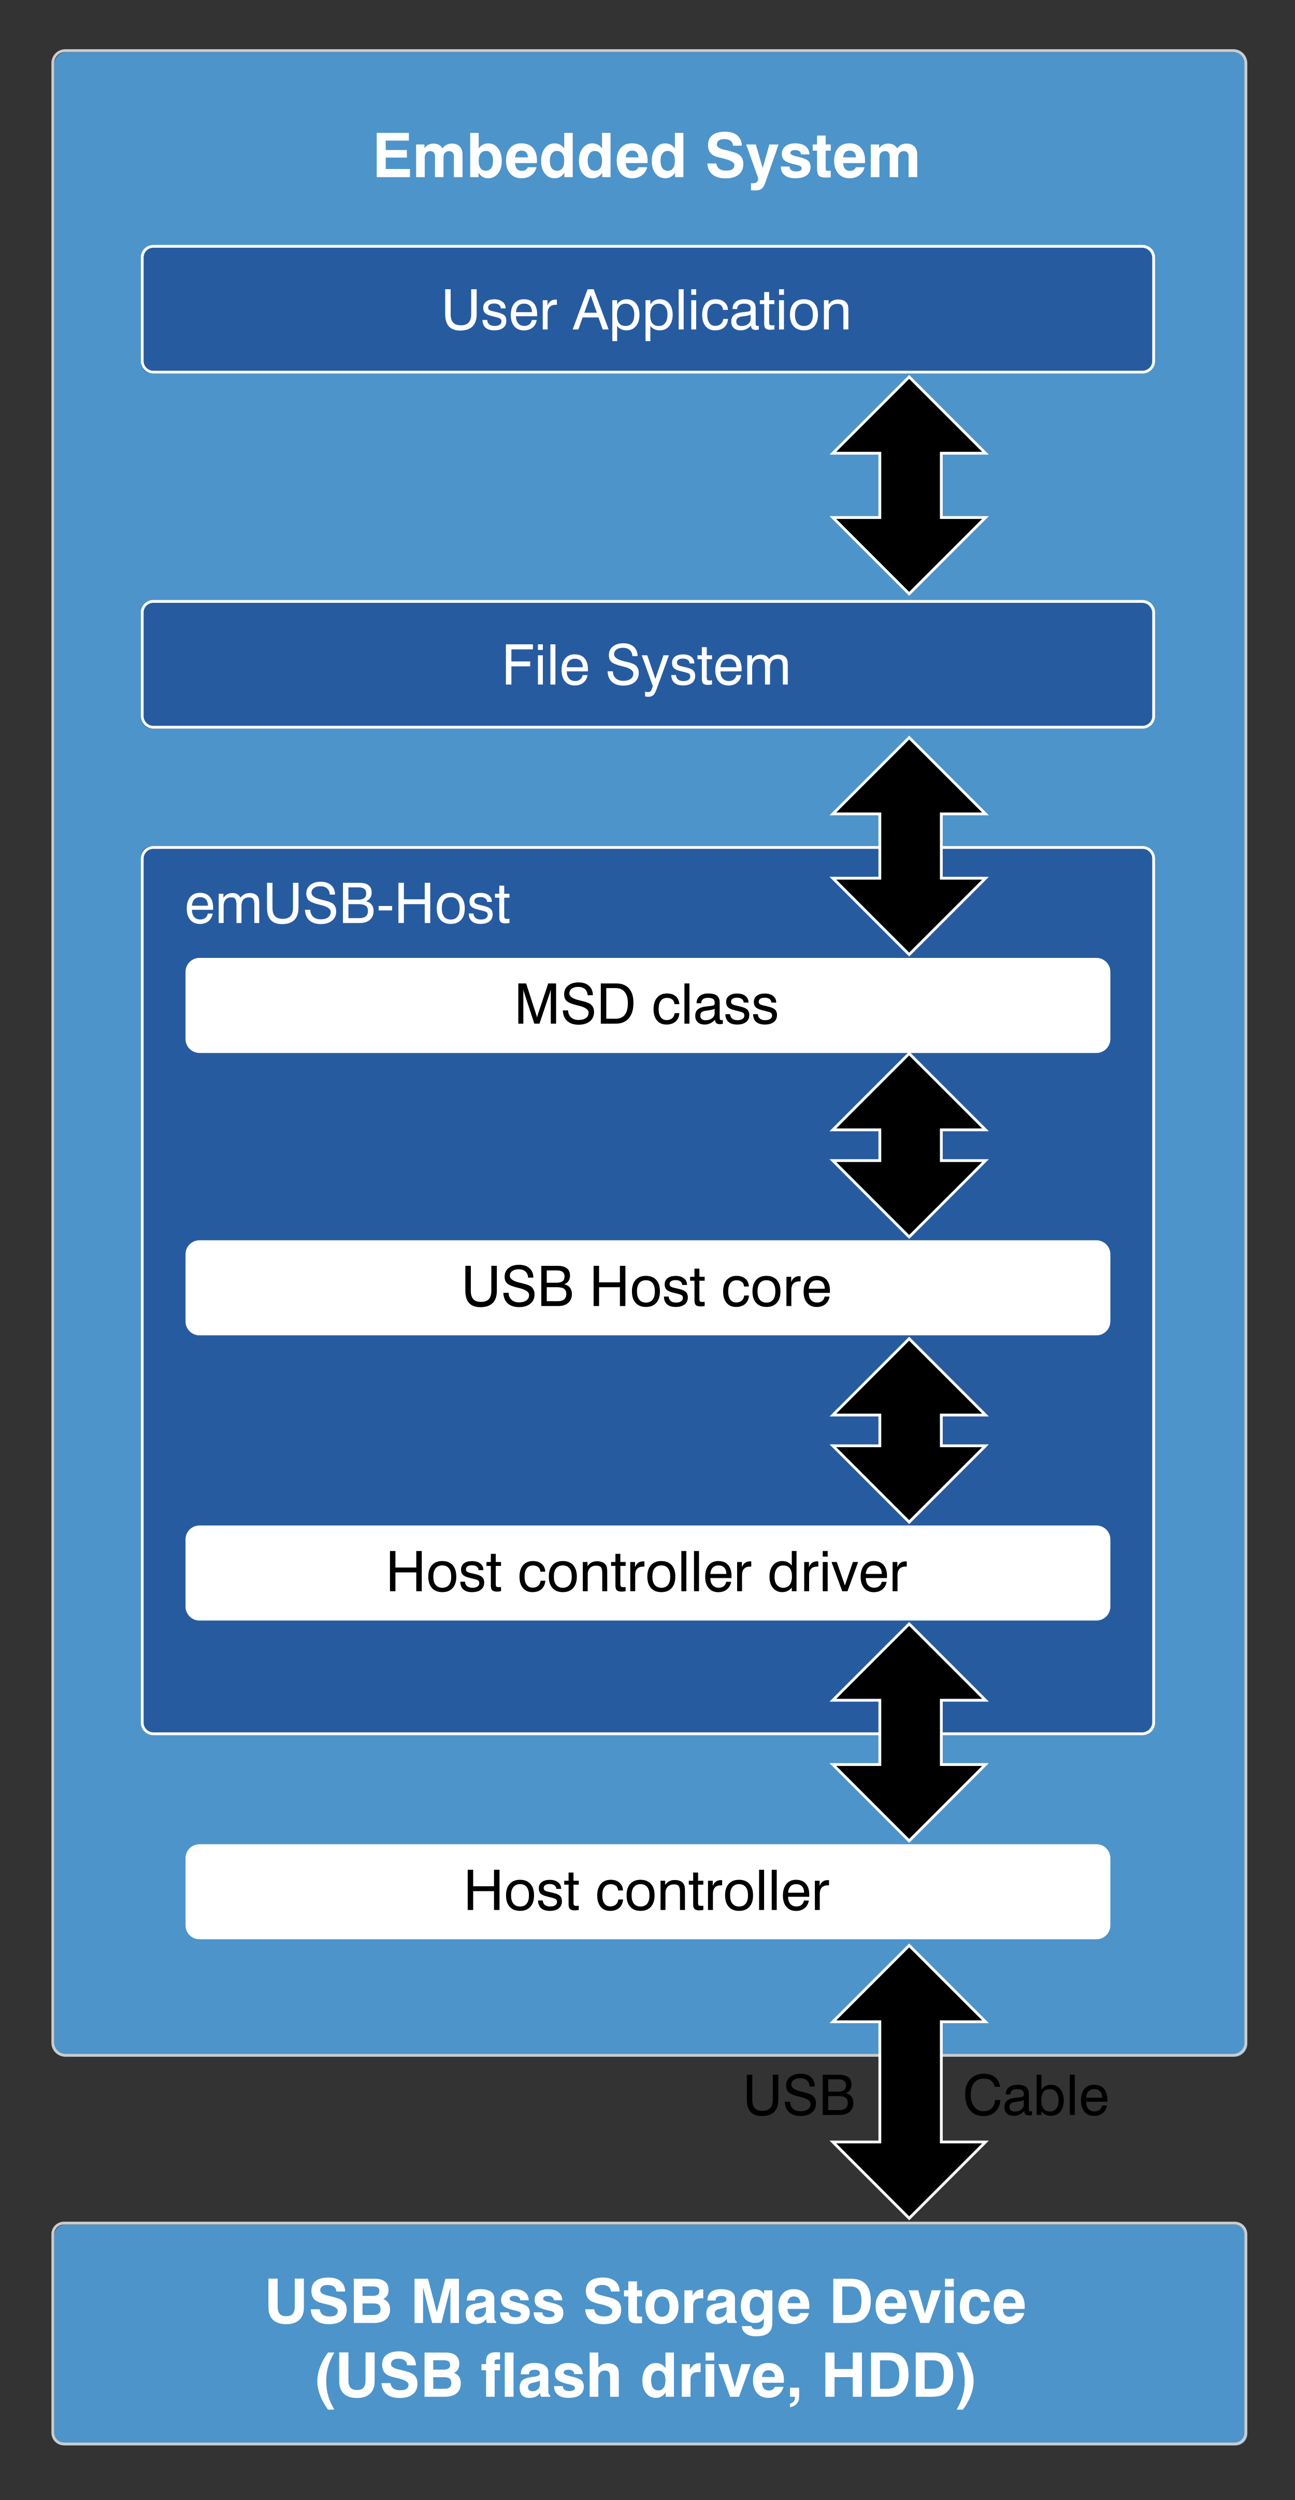 <?xml version="1.0" encoding="utf-8"?>
<!-- Generator: Adobe Illustrator 16.0.3, SVG Export Plug-In . SVG Version: 6.00 Build 0)  -->
<!DOCTYPE svg PUBLIC "-//W3C//DTD SVG 1.1//EN" "http://www.w3.org/Graphics/SVG/1.1/DTD/svg11.dtd">
<svg version="1.1" id="Layer_1" xmlns="http://www.w3.org/2000/svg" xmlns:xlink="http://www.w3.org/1999/xlink" x="0px" y="0px"
	 width="463.478px" height="894.208px" viewBox="0 0 463.478 894.208" style="enable-background:new 0 0 463.478 894.208;"
	 xml:space="preserve">
<rect x="0" y="0" width="463.478" height="894.208" fill="#333333" stroke="none"/>
<style type="text/css">
<![CDATA[
	.st0{fill:#4D94CA;}
	.st1{fill:none;stroke:#FFFFFF;stroke-width:2;stroke-miterlimit:10;}
	.st2{fill:none;stroke:#CCCCCC;stroke-miterlimit:10;}
	.st3{fill:none;stroke:#FFFFFF;stroke-miterlimit:10;}
	.st4{fill:#275B9F;}
	.st5{stroke:#FFFFFF;stroke-miterlimit:10;}
	.st6{fill:#FFFFFF;}
	.st7{fill:none;}
]]>
</style>
<g>
	<path class="st0" d="M446.396,870.598c0,2.209-1.791,4-4,4h-419c-2.209,0-4-1.791-4-4v-71c0-2.209,1.791-4,4-4h419
		c2.209,0,4,1.791,4,4V870.598z"/>
	<path class="st2" d="M445.896,870.098c0,2.209-1.791,4-4,4h-419c-2.209,0-4-1.791-4-4v-71c0-2.209,1.791-4,4-4h419
		c2.209,0,4,1.791,4,4V870.098z"/>
</g>
<g>
	<path class="st0" d="M446.396,731.092c0,2.488-2.018,4.506-4.506,4.506H23.901c-2.488,0-4.506-2.018-4.506-4.506V23.104
		c0-2.488,2.018-4.506,4.506-4.506H441.89c2.488,0,4.506,2.018,4.506,4.506V731.092z"/>
	<path class="st2" d="M445.896,730.592c0,2.488-2.018,4.506-4.506,4.506H23.401c-2.488,0-4.506-2.018-4.506-4.506V22.604
		c0-2.488,2.018-4.506,4.506-4.506H441.39c2.488,0,4.506,2.018,4.506,4.506V730.592z"/>
</g>
<g>
	<rect x="121.146" y="47.536" class="st7" width="220.5" height="18.247"/>
	<path class="st6" d="M134.833,63.357V47.534h11.494v2.75h-8.282v3.373h7.572v2.707h-7.572v4.071h8.669v2.922H134.833z"/>
	<path class="st6" d="M148.927,63.357V51.68h2.965v1.289c0.437-0.537,0.924-0.941,1.461-1.214c0.537-0.272,1.131-0.408,1.783-0.408
		c0.737,0,1.368,0.138,1.891,0.414c0.522,0.276,0.978,0.711,1.364,1.305c0.408-0.573,0.892-1.002,1.45-1.289
		c0.559-0.286,1.182-0.43,1.869-0.43c1.174,0,2.105,0.344,2.793,1.031s1.031,1.626,1.031,2.814v8.164h-3.083v-7.52
		c0-0.565-0.152-1.004-0.457-1.316c-0.305-0.312-0.729-0.467-1.273-0.467c-0.609,0-1.092,0.199-1.45,0.596
		c-0.358,0.397-0.537,0.94-0.537,1.627v7.079h-3.051v-7.498c0-0.573-0.149-1.017-0.446-1.332c-0.297-0.315-0.714-0.473-1.251-0.473
		c-0.609,0-1.09,0.201-1.445,0.602c-0.354,0.401-0.532,0.949-0.532,1.644v7.058H148.927z"/>
	<path class="st6" d="M168.285,47.534h3.04v5.597c0.387-0.608,0.872-1.069,1.456-1.38c0.583-0.312,1.248-0.467,1.993-0.467
		c1.411,0,2.563,0.582,3.459,1.746c0.895,1.164,1.343,2.677,1.343,4.539c0,1.848-0.448,3.341-1.343,4.479
		c-0.896,1.139-2.063,1.708-3.502,1.708c-0.752,0-1.406-0.158-1.96-0.473c-0.555-0.315-1.058-0.816-1.509-1.504v1.579h-2.976V47.534
		z M176.47,57.438c0-1.074-0.226-1.917-0.677-2.53s-1.071-0.918-1.858-0.918c-0.831,0-1.474,0.299-1.928,0.897
		c-0.455,0.598-0.682,1.449-0.682,2.551c0,1.189,0.216,2.091,0.65,2.707c0.433,0.616,1.065,0.924,1.896,0.924
		c0.845,0,1.489-0.31,1.934-0.929C176.248,59.521,176.47,58.62,176.47,57.438z"/>
	<path class="st6" d="M188.899,59.812h3.115c-0.315,1.232-0.951,2.197-1.907,2.895s-2.122,1.047-3.497,1.047
		c-1.69,0-3.029-0.567-4.018-1.703c-0.988-1.135-1.482-2.673-1.482-4.614c0-1.912,0.487-3.419,1.461-4.522
		c0.974-1.103,2.306-1.654,3.996-1.654c1.79,0,3.172,0.542,4.146,1.627c0.974,1.085,1.461,2.63,1.461,4.635
		c0,0.222-0.002,0.389-0.005,0.5c-0.004,0.111-0.013,0.217-0.027,0.317h-7.799c0.043,0.917,0.267,1.608,0.671,2.073
		c0.404,0.466,0.986,0.698,1.746,0.698c0.537,0,0.978-0.105,1.321-0.317C188.426,60.584,188.698,60.256,188.899,59.812z
		 M184.344,56.289h4.598c-0.029-0.788-0.238-1.387-0.628-1.799c-0.391-0.412-0.951-0.618-1.681-0.618
		c-0.681,0-1.216,0.208-1.606,0.623C184.636,54.91,184.409,55.508,184.344,56.289z"/>
	<path class="st6" d="M204.969,47.534v15.823h-2.965v-1.579c-0.451,0.681-0.958,1.18-1.52,1.499
		c-0.563,0.318-1.223,0.478-1.982,0.478c-1.439,0-2.605-0.569-3.497-1.708s-1.337-2.632-1.337-4.479
		c0-1.862,0.446-3.375,1.337-4.539c0.892-1.164,2.042-1.746,3.454-1.746c0.752,0,1.423,0.158,2.014,0.473
		c0.591,0.315,1.08,0.773,1.466,1.375v-5.597H204.969z M196.794,57.438c0,1.182,0.222,2.083,0.666,2.702
		c0.444,0.62,1.085,0.929,1.923,0.929c0.831,0,1.464-0.308,1.901-0.924c0.437-0.616,0.655-1.518,0.655-2.707
		c0-1.103-0.229-1.953-0.688-2.551c-0.458-0.598-1.103-0.897-1.934-0.897c-0.781,0-1.396,0.306-1.848,0.918
		S196.794,56.364,196.794,57.438z"/>
	<path class="st6" d="M218.504,47.534v15.823h-2.965v-1.579c-0.451,0.681-0.958,1.18-1.52,1.499
		c-0.563,0.318-1.223,0.478-1.982,0.478c-1.439,0-2.605-0.569-3.497-1.708s-1.337-2.632-1.337-4.479
		c0-1.862,0.446-3.375,1.337-4.539c0.892-1.164,2.042-1.746,3.454-1.746c0.752,0,1.423,0.158,2.014,0.473
		c0.591,0.315,1.08,0.773,1.466,1.375v-5.597H218.504z M210.33,57.438c0,1.182,0.222,2.083,0.666,2.702
		c0.444,0.62,1.085,0.929,1.923,0.929c0.831,0,1.464-0.308,1.901-0.924c0.437-0.616,0.655-1.518,0.655-2.707
		c0-1.103-0.229-1.953-0.688-2.551c-0.458-0.598-1.103-0.897-1.934-0.897c-0.781,0-1.396,0.306-1.848,0.918
		S210.33,56.364,210.33,57.438z"/>
	<path class="st6" d="M228.505,59.812h3.115c-0.315,1.232-0.951,2.197-1.907,2.895s-2.122,1.047-3.497,1.047
		c-1.69,0-3.029-0.567-4.018-1.703c-0.988-1.135-1.482-2.673-1.482-4.614c0-1.912,0.487-3.419,1.461-4.522
		c0.974-1.103,2.306-1.654,3.996-1.654c1.79,0,3.172,0.542,4.146,1.627c0.974,1.085,1.461,2.63,1.461,4.635
		c0,0.222-0.002,0.389-0.005,0.5c-0.004,0.111-0.013,0.217-0.027,0.317h-7.799c0.043,0.917,0.267,1.608,0.671,2.073
		c0.404,0.466,0.986,0.698,1.746,0.698c0.537,0,0.978-0.105,1.321-0.317C228.033,60.584,228.305,60.256,228.505,59.812z
		 M223.951,56.289h4.598c-0.029-0.788-0.238-1.387-0.628-1.799c-0.391-0.412-0.951-0.618-1.681-0.618
		c-0.681,0-1.216,0.208-1.606,0.623C224.242,54.91,224.015,55.508,223.951,56.289z"/>
	<path class="st6" d="M244.576,47.534v15.823h-2.965v-1.579c-0.451,0.681-0.958,1.18-1.52,1.499
		c-0.563,0.318-1.223,0.478-1.982,0.478c-1.439,0-2.605-0.569-3.497-1.708s-1.337-2.632-1.337-4.479
		c0-1.862,0.446-3.375,1.337-4.539c0.892-1.164,2.042-1.746,3.454-1.746c0.752,0,1.423,0.158,2.014,0.473
		c0.591,0.315,1.08,0.773,1.466,1.375v-5.597H244.576z M236.401,57.438c0,1.182,0.222,2.083,0.666,2.702
		c0.444,0.62,1.085,0.929,1.923,0.929c0.831,0,1.464-0.308,1.901-0.924c0.437-0.616,0.655-1.518,0.655-2.707
		c0-1.103-0.229-1.953-0.688-2.551c-0.458-0.598-1.103-0.897-1.934-0.897c-0.781,0-1.396,0.306-1.848,0.918
		S236.401,56.364,236.401,57.438z"/>
	<path class="st6" d="M253.169,58.469h3.212c0.122,0.867,0.476,1.509,1.063,1.928c0.587,0.419,1.436,0.628,2.546,0.628
		c0.945,0,1.658-0.168,2.138-0.505c0.479-0.336,0.72-0.834,0.72-1.493c0-0.959-1.379-1.754-4.136-2.385
		c-0.036-0.007-0.068-0.014-0.097-0.021c-0.072-0.014-0.183-0.039-0.333-0.075c-1.476-0.322-2.528-0.684-3.158-1.085
		c-0.559-0.358-0.985-0.839-1.278-1.445c-0.294-0.605-0.44-1.319-0.44-2.143c0-1.54,0.522-2.719,1.568-3.54
		c1.045-0.82,2.557-1.23,4.533-1.23c1.848,0,3.292,0.437,4.334,1.311c1.042,0.874,1.591,2.105,1.649,3.695h-3.126
		c-0.058-0.766-0.351-1.35-0.881-1.751c-0.53-0.401-1.286-0.602-2.267-0.602c-0.853,0-1.509,0.167-1.971,0.5
		s-0.693,0.808-0.693,1.423c0,0.838,0.898,1.465,2.696,1.88c0.487,0.115,0.866,0.204,1.139,0.269
		c1.153,0.294,1.971,0.523,2.455,0.688c0.483,0.165,0.904,0.348,1.262,0.548c0.645,0.358,1.128,0.833,1.45,1.423
		s0.483,1.298,0.483,2.122c0,1.647-0.555,2.924-1.665,3.83c-1.11,0.906-2.675,1.359-4.694,1.359c-1.991,0-3.552-0.462-4.684-1.386
		C253.864,61.488,253.255,60.174,253.169,58.469z"/>
	<path class="st6" d="M268.767,68.041v-2.524c0.1,0.014,0.204,0.025,0.312,0.032c0.107,0.007,0.247,0.011,0.419,0.011
		c0.616,0,1.078-0.145,1.386-0.435c0.308-0.29,0.462-0.725,0.462-1.305c0-0.043-0.007-0.097-0.021-0.161
		c-0.015-0.064-0.029-0.118-0.043-0.161L267.07,51.68h3.438l2.46,8.422l2.396-8.422h3.287l-4.802,13.771
		c-0.358,1.031-0.806,1.735-1.343,2.111s-1.343,0.564-2.417,0.564c-0.193,0-0.401-0.007-0.623-0.021
		C269.243,68.09,269.01,68.069,268.767,68.041z"/>
	<path class="st6" d="M279.466,59.554h3.115c0.028,0.595,0.243,1.037,0.645,1.327c0.401,0.29,1.002,0.435,1.805,0.435
		c0.608,0,1.08-0.102,1.413-0.306s0.5-0.492,0.5-0.865c0-0.53-0.623-0.927-1.869-1.192c-0.509-0.107-0.913-0.2-1.214-0.279
		c-1.519-0.387-2.573-0.845-3.164-1.375c-0.591-0.53-0.886-1.246-0.886-2.148c0-1.196,0.431-2.143,1.294-2.841
		c0.863-0.698,2.032-1.047,3.507-1.047c1.561,0,2.788,0.348,3.679,1.042c0.892,0.695,1.366,1.672,1.423,2.933h-3.04
		c-0.021-0.494-0.209-0.877-0.564-1.149c-0.354-0.272-0.847-0.408-1.477-0.408c-0.595,0-1.037,0.09-1.327,0.269
		c-0.29,0.179-0.435,0.448-0.435,0.806c0,0.466,0.777,0.877,2.331,1.235c0.358,0.079,0.641,0.144,0.849,0.193
		c1.554,0.365,2.616,0.806,3.185,1.321s0.854,1.243,0.854,2.181c0,1.325-0.467,2.335-1.402,3.029s-2.293,1.042-4.077,1.042
		c-1.611,0-2.872-0.362-3.781-1.085c-0.91-0.723-1.364-1.719-1.364-2.986V59.554z"/>
	<path class="st6" d="M297.319,63.443c-0.286,0.007-0.628,0.02-1.025,0.038c-0.397,0.018-0.65,0.027-0.758,0.027
		c-1.195,0-2.014-0.224-2.454-0.671c-0.44-0.447-0.661-1.33-0.661-2.648v-6.316h-1.547V51.68h1.547v-3.19h3.094v3.19h1.805v2.191
		h-1.805v6.467c0,0.308,0.068,0.51,0.205,0.607c0.135,0.097,0.414,0.145,0.838,0.145h0.762V63.443z"/>
	<path class="st6" d="M306.321,59.812h3.115c-0.314,1.232-0.95,2.197-1.906,2.895s-2.121,1.047-3.496,1.047
		c-1.691,0-3.029-0.567-4.018-1.703c-0.988-1.135-1.482-2.673-1.482-4.614c0-1.912,0.486-3.419,1.461-4.522
		c0.973-1.103,2.305-1.654,3.996-1.654c1.789,0,3.172,0.542,4.146,1.627c0.973,1.085,1.461,2.63,1.461,4.635
		c0,0.222-0.002,0.389-0.006,0.5c-0.004,0.111-0.013,0.217-0.027,0.317h-7.799c0.043,0.917,0.268,1.608,0.672,2.073
		c0.404,0.466,0.986,0.698,1.746,0.698c0.537,0,0.977-0.105,1.32-0.317C305.849,60.584,306.121,60.256,306.321,59.812z
		 M301.767,56.289h4.598c-0.028-0.788-0.238-1.387-0.628-1.799c-0.391-0.412-0.95-0.618-1.681-0.618
		c-0.682,0-1.217,0.208-1.606,0.623C302.059,54.91,301.831,55.508,301.767,56.289z"/>
	<path class="st6" d="M311.661,63.357V51.68h2.965v1.289c0.436-0.537,0.924-0.941,1.461-1.214c0.537-0.272,1.131-0.408,1.783-0.408
		c0.736,0,1.367,0.138,1.891,0.414c0.521,0.276,0.977,0.711,1.363,1.305c0.408-0.573,0.893-1.002,1.451-1.289
		c0.559-0.286,1.182-0.43,1.869-0.43c1.174,0,2.105,0.344,2.793,1.031s1.031,1.626,1.031,2.814v8.164h-3.084v-7.52
		c0-0.565-0.152-1.004-0.456-1.316c-0.305-0.312-0.729-0.467-1.272-0.467c-0.609,0-1.093,0.199-1.451,0.596
		c-0.357,0.397-0.537,0.94-0.537,1.627v7.079h-3.051v-7.498c0-0.573-0.148-1.017-0.445-1.332c-0.297-0.315-0.715-0.473-1.252-0.473
		c-0.608,0-1.09,0.201-1.444,0.602c-0.354,0.401-0.532,0.949-0.532,1.644v7.058H311.661z"/>
</g>
<g>
	<path class="st4" d="M412.396,615.598c0,2.209-1.791,4-4,4h-354c-2.209,0-4-1.791-4-4v-309c0-2.209,1.791-4,4-4h354
		c2.209,0,4,1.791,4,4V615.598z"/>
	<path class="st3" d="M412.896,616.098c0,2.209-1.791,4-4,4h-354c-2.209,0-4-1.791-4-4v-309c0-2.209,1.791-4,4-4h354
		c2.209,0,4,1.791,4,4V616.098z"/>
</g>
<g>
	<path class="st6" d="M396.396,371.598c0,2.209-1.791,4-4,4h-321c-2.209,0-4-1.791-4-4v-24c0-2.209,1.791-4,4-4h321
		c2.209,0,4,1.791,4,4V371.598z"/>
	<path class="st1" d="M396.396,371.598c0,2.209-1.791,4-4,4h-321c-2.209,0-4-1.791-4-4v-24c0-2.209,1.791-4,4-4h321
		c2.209,0,4,1.791,4,4V371.598z"/>
</g>
<g>
	<rect x="149.999" y="351.737" class="st7" width="162.793" height="18.246"/>
	<path d="M187.304,353.861v12.256h-1.797v-14.385h2.793l3.564,11.006c0.104,0.313,0.181,0.555,0.229,0.728s0.086,0.324,0.112,0.454
		c0.052-0.241,0.104-0.456,0.156-0.645s0.107-0.368,0.166-0.537l3.691-11.006h2.803v14.385h-1.895v-12.256
		c-0.045,0.208-0.098,0.418-0.156,0.63s-0.121,0.422-0.186,0.63l-3.701,10.996h-1.846l-3.613-10.996
		c-0.065-0.183-0.124-0.378-0.176-0.586S187.349,354.103,187.304,353.861z"/>
	<path d="M201.444,361.381h1.885c0.02,1.042,0.366,1.872,1.04,2.49s1.574,0.928,2.7,0.928c1.113,0,1.991-0.234,2.632-0.703
		s0.962-1.106,0.962-1.914c0-1.101-1.205-1.937-3.613-2.51c-0.143-0.032-0.254-0.059-0.332-0.078
		c-1.953-0.462-3.244-0.979-3.872-1.548s-0.942-1.379-0.942-2.427c0-1.282,0.469-2.313,1.406-3.091s2.184-1.167,3.74-1.167
		c1.588,0,2.838,0.408,3.75,1.226s1.374,1.938,1.387,3.364l-1.865,0.01c-0.065-0.964-0.392-1.702-0.981-2.217
		s-1.395-0.771-2.417-0.771c-0.957,0-1.722,0.21-2.295,0.63s-0.859,0.979-0.859,1.675c0,1.113,1.185,1.943,3.555,2.49
		c0.352,0.085,0.622,0.149,0.811,0.195c0.039,0.007,0.107,0.022,0.205,0.049c1.549,0.371,2.578,0.771,3.086,1.201
		c0.384,0.325,0.677,0.721,0.879,1.187s0.303,0.984,0.303,1.558c0,1.387-0.497,2.49-1.489,3.311s-2.335,1.23-4.028,1.23
		c-1.745,0-3.104-0.441-4.077-1.323S201.516,363.028,201.444,361.381z"/>
	<path d="M215.028,366.117v-14.385h5.479c2.005,0,3.54,0.599,4.604,1.797s1.597,2.927,1.597,5.186c0,2.337-0.552,4.155-1.655,5.454
		s-2.645,1.948-4.624,1.948H215.028z M220.341,353.393h-3.359v10.967h3.359c1.439,0,2.526-0.467,3.262-1.401
		s1.104-2.316,1.104-4.146c0-1.751-0.375-3.093-1.123-4.023S221.753,353.393,220.341,353.393z"/>
	<path d="M241.386,359.135c-0.052-0.716-0.311-1.268-0.776-1.655s-1.102-0.581-1.909-0.581c-0.951,0-1.685,0.342-2.202,1.025
		s-0.776,1.66-0.776,2.93c0,1.276,0.249,2.259,0.747,2.949s1.203,1.035,2.114,1.035c0.82,0,1.476-0.212,1.968-0.635
		s0.796-1.038,0.913-1.846h1.68c-0.091,1.282-0.543,2.283-1.357,3.003s-1.908,1.079-3.281,1.079c-1.432,0-2.557-0.491-3.374-1.475
		s-1.226-2.331-1.226-4.043c0-1.751,0.426-3.123,1.279-4.116s2.025-1.489,3.516-1.489c1.315,0,2.368,0.344,3.159,1.03
		s1.212,1.616,1.265,2.788H241.386z"/>
	<path d="M244.96,366.117v-14.385h1.787v14.385H244.96z"/>
	<path d="M255.927,364.721c-0.547,0.573-1.128,1.003-1.743,1.289s-1.268,0.43-1.958,0.43c-1.068,0-1.901-0.278-2.5-0.835
		s-0.898-1.326-0.898-2.31c0-0.95,0.294-1.696,0.884-2.236s1.486-0.889,2.69-1.045c0.306-0.032,0.719-0.078,1.24-0.137
		c0.892-0.091,1.439-0.179,1.641-0.264c0.202-0.078,0.335-0.181,0.4-0.308s0.098-0.402,0.098-0.825c0-0.534-0.195-0.935-0.586-1.201
		s-0.98-0.4-1.768-0.4c-0.814,0-1.427,0.163-1.841,0.488s-0.62,0.808-0.62,1.445h-1.66v-0.078c0-1.055,0.371-1.888,1.113-2.5
		s1.764-0.918,3.066-0.918c1.4,0,2.43,0.262,3.091,0.786s0.991,1.343,0.991,2.456v5.234c0,0.449,0.049,0.739,0.146,0.869
		s0.273,0.195,0.527,0.195c0.052,0,0.116-0.005,0.19-0.015s0.165-0.024,0.269-0.044v1.357c-0.215,0.059-0.402,0.1-0.562,0.122
		s-0.311,0.034-0.454,0.034c-0.586,0-1.025-0.127-1.318-0.381s-0.439-0.638-0.439-1.152V364.721z M255.761,360.795
		c-0.469,0.254-1.273,0.452-2.412,0.596c-0.404,0.052-0.707,0.095-0.908,0.127c-0.638,0.104-1.097,0.293-1.377,0.566
		s-0.42,0.671-0.42,1.191s0.163,0.921,0.488,1.201s0.791,0.42,1.396,0.42c0.944,0,1.719-0.237,2.324-0.713s0.908-1.084,0.908-1.826
		V360.795z"/>
	<path d="M259.608,362.719h1.689c0.065,0.71,0.321,1.247,0.767,1.611s1.079,0.547,1.899,0.547c0.755,0,1.351-0.148,1.787-0.444
		s0.654-0.701,0.654-1.216c0-0.384-0.109-0.679-0.327-0.884s-0.643-0.383-1.274-0.532l-1.963-0.508
		c-1.107-0.267-1.876-0.62-2.31-1.06s-0.649-1.066-0.649-1.88c0-0.925,0.35-1.658,1.05-2.202s1.659-0.815,2.876-0.815
		c1.244,0,2.233,0.29,2.969,0.869s1.104,1.357,1.104,2.334v0.039h-1.709c-0.039-0.554-0.265-0.981-0.679-1.284
		s-0.975-0.454-1.685-0.454s-1.249,0.124-1.616,0.371s-0.552,0.608-0.552,1.084c0,0.339,0.116,0.604,0.347,0.796
		s0.663,0.359,1.294,0.503l1.699,0.4c1.211,0.286,2.044,0.652,2.5,1.099s0.684,1.082,0.684,1.909c0,1.087-0.382,1.932-1.147,2.534
		s-1.834,0.903-3.208,0.903c-1.341,0-2.372-0.319-3.091-0.957S259.628,363.923,259.608,362.719z"/>
	<path d="M269.53,362.719h1.689c0.065,0.71,0.321,1.247,0.767,1.611s1.079,0.547,1.899,0.547c0.755,0,1.351-0.148,1.787-0.444
		s0.654-0.701,0.654-1.216c0-0.384-0.109-0.679-0.327-0.884s-0.643-0.383-1.274-0.532l-1.963-0.508
		c-1.107-0.267-1.876-0.62-2.31-1.06s-0.649-1.066-0.649-1.88c0-0.925,0.35-1.658,1.05-2.202s1.659-0.815,2.876-0.815
		c1.244,0,2.233,0.29,2.969,0.869s1.104,1.357,1.104,2.334v0.039h-1.709c-0.039-0.554-0.265-0.981-0.679-1.284
		s-0.975-0.454-1.685-0.454s-1.249,0.124-1.616,0.371s-0.552,0.608-0.552,1.084c0,0.339,0.116,0.604,0.347,0.796
		s0.663,0.359,1.294,0.503l1.699,0.4c1.211,0.286,2.044,0.652,2.5,1.099s0.684,1.082,0.684,1.909c0,1.087-0.382,1.932-1.147,2.534
		s-1.834,0.903-3.208,0.903c-1.341,0-2.372-0.319-3.091-0.957S269.55,363.923,269.53,362.719z"/>
</g>
<g>
	<g>
		<path class="st4" d="M412.396,129.598c0,2.209-1.791,4-4,4h-354c-2.209,0-4-1.791-4-4v-37c0-2.209,1.791-4,4-4h354
			c2.209,0,4,1.791,4,4V129.598z"/>
		<path class="st3" d="M412.896,129.098c0,2.209-1.791,4-4,4h-354c-2.209,0-4-1.791-4-4v-37c0-2.209,1.791-4,4-4h354
			c2.209,0,4,1.791,4,4V129.098z"/>
	</g>
	<g>
		<rect x="123.645" y="103.45" class="st7" width="215.502" height="18.247"/>
		<path class="st6" d="M159.335,112.371v-8.926h1.953v8.945c0,1.348,0.298,2.344,0.894,2.988s1.519,0.967,2.769,0.967
			c1.237,0,2.16-0.327,2.769-0.981s0.913-1.646,0.913-2.974v-8.945h1.963v8.926c0,1.927-0.497,3.385-1.489,4.375
			s-2.453,1.484-4.38,1.484c-1.797,0-3.145-0.488-4.043-1.465S159.335,114.324,159.335,112.371z"/>
		<path class="st6" d="M172.675,114.432h1.689c0.065,0.709,0.321,1.247,0.767,1.611s1.079,0.547,1.899,0.547
			c0.755,0,1.351-0.148,1.787-0.444s0.654-0.702,0.654-1.216c0-0.384-0.109-0.679-0.327-0.884s-0.643-0.382-1.274-0.532
			l-1.963-0.508c-1.107-0.267-1.876-0.62-2.31-1.06s-0.649-1.066-0.649-1.88c0-0.924,0.35-1.659,1.05-2.202s1.659-0.815,2.876-0.815
			c1.244,0,2.233,0.29,2.969,0.869s1.104,1.357,1.104,2.334v0.039h-1.709c-0.039-0.553-0.265-0.981-0.679-1.284
			s-0.975-0.454-1.685-0.454s-1.249,0.124-1.616,0.371s-0.552,0.609-0.552,1.084c0,0.338,0.116,0.604,0.347,0.796
			s0.663,0.36,1.294,0.503l1.699,0.4c1.211,0.287,2.044,0.653,2.5,1.099s0.684,1.083,0.684,1.909c0,1.087-0.382,1.932-1.147,2.534
			s-1.834,0.903-3.208,0.903c-1.341,0-2.372-0.319-3.091-0.957S172.694,115.636,172.675,114.432z"/>
		<path class="st6" d="M190.351,114.451h1.738c-0.189,1.152-0.69,2.061-1.504,2.725s-1.839,0.996-3.076,0.996
			c-1.452,0-2.598-0.488-3.438-1.465s-1.26-2.308-1.26-3.994c0-1.784,0.417-3.177,1.25-4.18s1.982-1.504,3.447-1.504
			c1.504,0,2.667,0.462,3.491,1.387s1.235,2.23,1.235,3.916c0,0.215-0.001,0.375-0.005,0.479s-0.011,0.205-0.024,0.303h-7.549
			c0.02,1.1,0.293,1.952,0.82,2.554s1.26,0.903,2.197,0.903c0.716,0,1.307-0.184,1.772-0.552S190.214,115.128,190.351,114.451z
			 M184.647,111.648h5.742c-0.006-0.977-0.254-1.73-0.742-2.261s-1.182-0.796-2.08-0.796c-0.866,0-1.548,0.26-2.046,0.781
			S184.732,110.652,184.647,111.648z"/>
		<path class="st6" d="M194.247,117.83v-10.459h1.699v1.875c0.28-0.703,0.659-1.229,1.138-1.577s1.066-0.522,1.763-0.522
			c0.13,0,0.225,0.001,0.283,0.005s0.117,0.011,0.176,0.024v1.855c-0.045-0.006-0.098-0.011-0.156-0.015s-0.146-0.005-0.264-0.005
			c-0.938,0-1.652,0.255-2.144,0.767s-0.737,1.255-0.737,2.231v5.82H194.247z"/>
		<path class="st6" d="M204.97,117.83l5.342-14.385h2.158l5.361,14.385h-2.119l-1.523-4.297h-5.664l-1.533,4.297H204.97z
			 M209.13,111.854h4.482l-2.227-6.348L209.13,111.854z"/>
		<path class="st6" d="M219.149,122.01v-14.639h1.719v1.475c0.436-0.625,0.926-1.084,1.47-1.377s1.19-0.439,1.938-0.439
			c1.393,0,2.505,0.501,3.335,1.504s1.245,2.347,1.245,4.033c0,1.706-0.42,3.063-1.26,4.072s-1.953,1.514-3.34,1.514
			c-0.736,0-1.382-0.132-1.938-0.396s-1.04-0.666-1.45-1.206v5.459H219.149z M220.81,112.674c0,1.302,0.259,2.28,0.776,2.935
			s1.294,0.981,2.329,0.981c0.99,0,1.753-0.36,2.29-1.079s0.806-1.74,0.806-3.062c0-1.191-0.278-2.129-0.835-2.813
			s-1.317-1.025-2.28-1.025c-0.99,0-1.751,0.352-2.285,1.055S220.81,111.372,220.81,112.674z"/>
		<path class="st6" d="M231.034,122.01v-14.639h1.719v1.475c0.436-0.625,0.926-1.084,1.47-1.377s1.19-0.439,1.938-0.439
			c1.393,0,2.505,0.501,3.335,1.504s1.245,2.347,1.245,4.033c0,1.706-0.42,3.063-1.26,4.072s-1.953,1.514-3.34,1.514
			c-0.736,0-1.382-0.132-1.938-0.396s-1.04-0.666-1.45-1.206v5.459H231.034z M232.694,112.674c0,1.302,0.259,2.28,0.776,2.935
			s1.294,0.981,2.329,0.981c0.99,0,1.753-0.36,2.29-1.079s0.806-1.74,0.806-3.062c0-1.191-0.278-2.129-0.835-2.813
			s-1.317-1.025-2.28-1.025c-0.99,0-1.751,0.352-2.285,1.055S232.694,111.372,232.694,112.674z"/>
		<path class="st6" d="M242.899,117.83v-14.385h1.787v14.385H242.899z"/>
		<path class="st6" d="M247.401,105.447v-2.002h1.758v2.002H247.401z M247.401,117.83v-10.459h1.758v10.459H247.401z"/>
		<path class="st6" d="M258.788,110.848c-0.052-0.716-0.311-1.268-0.776-1.655s-1.102-0.581-1.909-0.581
			c-0.951,0-1.685,0.342-2.202,1.025s-0.776,1.66-0.776,2.93c0,1.276,0.249,2.259,0.747,2.949s1.203,1.035,2.114,1.035
			c0.82,0,1.476-0.211,1.968-0.635s0.796-1.039,0.913-1.846h1.68c-0.091,1.283-0.543,2.284-1.357,3.003s-1.908,1.079-3.281,1.079
			c-1.432,0-2.557-0.492-3.374-1.475s-1.226-2.331-1.226-4.043c0-1.751,0.426-3.124,1.279-4.116s2.025-1.489,3.516-1.489
			c1.315,0,2.368,0.343,3.159,1.03s1.212,1.616,1.265,2.788H258.788z"/>
		<path class="st6" d="M268.808,116.434c-0.547,0.573-1.128,1.002-1.743,1.289s-1.268,0.43-1.958,0.43
			c-1.068,0-1.901-0.278-2.5-0.835s-0.898-1.327-0.898-2.31c0-0.951,0.294-1.696,0.884-2.236s1.486-0.889,2.69-1.045
			c0.306-0.033,0.719-0.078,1.24-0.137c0.892-0.091,1.439-0.179,1.641-0.264c0.202-0.078,0.335-0.181,0.4-0.308
			s0.098-0.402,0.098-0.825c0-0.534-0.195-0.934-0.586-1.201s-0.98-0.4-1.768-0.4c-0.814,0-1.427,0.163-1.841,0.488
			s-0.62,0.807-0.62,1.445h-1.66v-0.078c0-1.055,0.371-1.888,1.113-2.5s1.764-0.918,3.066-0.918c1.4,0,2.43,0.262,3.091,0.786
			s0.991,1.343,0.991,2.456v5.234c0,0.449,0.049,0.739,0.146,0.869s0.273,0.195,0.527,0.195c0.052,0,0.116-0.005,0.19-0.015
			s0.165-0.024,0.269-0.044v1.357c-0.215,0.059-0.402,0.099-0.562,0.122s-0.311,0.034-0.454,0.034c-0.586,0-1.025-0.127-1.318-0.381
			s-0.439-0.638-0.439-1.152V116.434z M268.642,112.508c-0.469,0.254-1.273,0.453-2.412,0.596c-0.404,0.052-0.707,0.094-0.908,0.127
			c-0.638,0.104-1.097,0.293-1.377,0.566s-0.42,0.67-0.42,1.191s0.163,0.921,0.488,1.201s0.791,0.42,1.396,0.42
			c0.944,0,1.719-0.238,2.324-0.713s0.908-1.084,0.908-1.826V112.508z"/>
		<path class="st6" d="M275.263,115.193c0,0.469,0.067,0.781,0.2,0.938s0.379,0.234,0.737,0.234c0.104,0,0.229-0.003,0.376-0.01
			s0.337-0.02,0.571-0.039v1.494c-0.293,0.052-0.555,0.091-0.786,0.117s-0.438,0.039-0.62,0.039c-0.827,0-1.406-0.16-1.738-0.479
			s-0.498-0.885-0.498-1.699v-7.021h-1.563v-1.396h1.563v-2.92h1.758v2.92h1.885v1.396h-1.885V115.193z"/>
		<path class="st6" d="M278.817,105.447v-2.002h1.758v2.002H278.817z M278.817,117.83v-10.459h1.758v10.459H278.817z"/>
		<path class="st6" d="M282.724,112.586c0-1.751,0.438-3.115,1.313-4.092s2.104-1.465,3.687-1.465c1.588,0,2.822,0.487,3.701,1.46
			s1.318,2.339,1.318,4.097s-0.438,3.125-1.313,4.102s-2.104,1.465-3.687,1.465c-1.588,0-2.822-0.487-3.701-1.46
			S282.724,114.35,282.724,112.586z M284.521,112.586c0,1.295,0.278,2.287,0.835,2.974s1.353,1.03,2.388,1.03
			c1.029,0,1.816-0.343,2.363-1.03s0.82-1.678,0.82-2.974c0-1.289-0.273-2.277-0.82-2.964s-1.334-1.03-2.363-1.03
			c-1.042,0-1.839,0.342-2.393,1.025S284.521,111.291,284.521,112.586z"/>
		<path class="st6" d="M301.845,117.83v-6.436c0-1.029-0.158-1.74-0.474-2.134s-0.858-0.591-1.626-0.591
			c-0.982,0-1.746,0.278-2.29,0.835s-0.815,1.346-0.815,2.368v5.957h-1.758v-10.459h1.68v1.523c0.404-0.605,0.883-1.055,1.436-1.348
			s1.195-0.439,1.924-0.439c0.787,0,1.451,0.119,1.992,0.356s0.957,0.594,1.25,1.069c0.162,0.254,0.279,0.552,0.352,0.894
			s0.107,0.884,0.107,1.626v0.498v6.279H301.845z"/>
	</g>
</g>
<g>
	<path class="st6" d="M396.396,472.598c0,2.209-1.791,4-4,4h-321c-2.209,0-4-1.791-4-4v-24c0-2.209,1.791-4,4-4h321
		c2.209,0,4,1.791,4,4V472.598z"/>
	<path class="st1" d="M396.396,472.598c0,2.209-1.791,4-4,4h-321c-2.209,0-4-1.791-4-4v-24c0-2.209,1.791-4,4-4h321
		c2.209,0,4,1.791,4,4V472.598z"/>
</g>
<g>
	<rect x="149.999" y="452.737" class="st7" width="162.793" height="18.246"/>
	<path d="M166.552,461.658v-8.926h1.953v8.945c0,1.348,0.298,2.344,0.894,2.988s1.519,0.967,2.769,0.967
		c1.237,0,2.16-0.327,2.769-0.981s0.913-1.646,0.913-2.974v-8.945h1.963v8.926c0,1.927-0.497,3.386-1.489,4.375
		s-2.453,1.484-4.38,1.484c-1.797,0-3.145-0.488-4.043-1.465S166.552,463.611,166.552,461.658z"/>
	<path d="M180.146,462.381h1.885c0.02,1.042,0.366,1.872,1.04,2.49s1.574,0.928,2.7,0.928c1.113,0,1.991-0.234,2.632-0.703
		s0.962-1.106,0.962-1.914c0-1.101-1.205-1.937-3.613-2.51c-0.143-0.032-0.254-0.059-0.332-0.078
		c-1.953-0.462-3.244-0.979-3.872-1.548s-0.942-1.379-0.942-2.427c0-1.282,0.469-2.313,1.406-3.091s2.184-1.167,3.74-1.167
		c1.588,0,2.838,0.408,3.75,1.226s1.374,1.938,1.387,3.364l-1.865,0.01c-0.065-0.964-0.392-1.702-0.981-2.217
		s-1.395-0.771-2.417-0.771c-0.957,0-1.722,0.21-2.295,0.63s-0.859,0.979-0.859,1.675c0,1.113,1.185,1.943,3.555,2.49
		c0.352,0.085,0.622,0.149,0.811,0.195c0.039,0.007,0.107,0.022,0.205,0.049c1.549,0.371,2.578,0.771,3.086,1.201
		c0.384,0.325,0.677,0.721,0.879,1.187s0.303,0.984,0.303,1.558c0,1.387-0.497,2.49-1.489,3.311s-2.335,1.23-4.028,1.23
		c-1.745,0-3.104-0.441-4.077-1.323S180.217,464.028,180.146,462.381z"/>
	<path d="M193.729,467.117v-14.385h5.801c1.491,0,2.609,0.293,3.354,0.879s1.118,1.462,1.118,2.627c0,0.749-0.172,1.385-0.518,1.909
		s-0.859,0.926-1.543,1.206c0.866,0.163,1.54,0.549,2.021,1.157s0.723,1.379,0.723,2.31c0,1.315-0.436,2.36-1.309,3.135
		s-2.057,1.162-3.555,1.162H193.729z M195.683,458.777h3.428c1.009,0,1.751-0.183,2.227-0.547s0.713-0.935,0.713-1.709
		c0-0.729-0.228-1.27-0.684-1.621s-1.156-0.527-2.1-0.527h-3.584V458.777z M195.683,465.379h3.965c0.996,0,1.751-0.22,2.266-0.659
		s0.771-1.079,0.771-1.919c0-0.833-0.262-1.445-0.786-1.836s-1.349-0.586-2.476-0.586h-3.74V465.379z"/>
	<path d="M212.45,467.117v-14.385h1.953v5.908h7.461v-5.908h1.963v14.385h-1.963v-6.738h-7.461v6.738H212.45z"/>
	<path d="M226.171,461.873c0-1.751,0.438-3.115,1.313-4.092s2.104-1.465,3.687-1.465c1.588,0,2.822,0.486,3.701,1.46
		s1.318,2.339,1.318,4.097s-0.438,3.125-1.313,4.102s-2.104,1.465-3.687,1.465c-1.588,0-2.822-0.486-3.701-1.46
		S226.171,463.638,226.171,461.873z M227.968,461.873c0,1.296,0.278,2.287,0.835,2.974s1.353,1.03,2.388,1.03
		c1.029,0,1.816-0.344,2.363-1.03s0.82-1.678,0.82-2.974c0-1.289-0.273-2.277-0.82-2.964s-1.334-1.03-2.363-1.03
		c-1.042,0-1.839,0.342-2.393,1.025S227.968,460.577,227.968,461.873z"/>
	<path d="M237.616,463.719h1.689c0.065,0.71,0.321,1.247,0.767,1.611s1.079,0.547,1.899,0.547c0.755,0,1.351-0.148,1.787-0.444
		s0.654-0.701,0.654-1.216c0-0.384-0.109-0.679-0.327-0.884s-0.643-0.383-1.274-0.532l-1.963-0.508
		c-1.107-0.267-1.876-0.62-2.31-1.06s-0.649-1.066-0.649-1.88c0-0.925,0.35-1.658,1.05-2.202s1.659-0.815,2.876-0.815
		c1.244,0,2.233,0.29,2.969,0.869s1.104,1.357,1.104,2.334v0.039h-1.709c-0.039-0.554-0.265-0.981-0.679-1.284
		s-0.975-0.454-1.685-0.454s-1.249,0.124-1.616,0.371s-0.552,0.608-0.552,1.084c0,0.339,0.116,0.604,0.347,0.796
		s0.663,0.359,1.294,0.503l1.699,0.4c1.211,0.286,2.044,0.652,2.5,1.099s0.684,1.082,0.684,1.909c0,1.087-0.382,1.932-1.147,2.534
		s-1.834,0.903-3.208,0.903c-1.341,0-2.372-0.319-3.091-0.957S237.636,464.923,237.616,463.719z"/>
	<path d="M250.312,464.48c0,0.469,0.067,0.781,0.2,0.938s0.379,0.234,0.737,0.234c0.104,0,0.229-0.003,0.376-0.01
		s0.337-0.02,0.571-0.039v1.494c-0.293,0.052-0.555,0.091-0.786,0.117s-0.438,0.039-0.62,0.039c-0.827,0-1.406-0.159-1.738-0.479
		s-0.498-0.886-0.498-1.699v-7.021h-1.563v-1.396h1.563v-2.92h1.758v2.92h1.885v1.396h-1.885V464.48z"/>
	<path d="M266.288,460.135c-0.052-0.716-0.311-1.268-0.776-1.655s-1.102-0.581-1.909-0.581c-0.951,0-1.685,0.342-2.202,1.025
		s-0.776,1.66-0.776,2.93c0,1.276,0.249,2.259,0.747,2.949s1.203,1.035,2.114,1.035c0.82,0,1.476-0.212,1.968-0.635
		s0.796-1.038,0.913-1.846h1.68c-0.091,1.282-0.543,2.283-1.357,3.003s-1.908,1.079-3.281,1.079c-1.432,0-2.557-0.491-3.374-1.475
		s-1.226-2.331-1.226-4.043c0-1.751,0.426-3.123,1.279-4.116s2.025-1.489,3.516-1.489c1.315,0,2.368,0.344,3.159,1.03
		s1.212,1.616,1.265,2.788H266.288z"/>
	<path d="M269.306,461.873c0-1.751,0.438-3.115,1.313-4.092s2.104-1.465,3.687-1.465c1.588,0,2.822,0.486,3.701,1.46
		s1.318,2.339,1.318,4.097s-0.438,3.125-1.313,4.102s-2.104,1.465-3.687,1.465c-1.588,0-2.822-0.486-3.701-1.46
		S269.306,463.638,269.306,461.873z M271.103,461.873c0,1.296,0.278,2.287,0.835,2.974s1.353,1.03,2.388,1.03
		c1.029,0,1.816-0.344,2.363-1.03s0.82-1.678,0.82-2.974c0-1.289-0.273-2.277-0.82-2.964s-1.334-1.03-2.363-1.03
		c-1.042,0-1.839,0.342-2.393,1.025S271.103,460.577,271.103,461.873z"/>
	<path d="M281.464,467.117v-10.459h1.699v1.875c0.28-0.703,0.659-1.229,1.138-1.577s1.066-0.522,1.763-0.522
		c0.13,0,0.225,0.002,0.283,0.005s0.117,0.012,0.176,0.024v1.855c-0.045-0.007-0.098-0.012-0.156-0.015s-0.146-0.005-0.264-0.005
		c-0.938,0-1.652,0.256-2.144,0.767s-0.737,1.255-0.737,2.231v5.82H281.464z"/>
	<path d="M295.146,463.738h1.738c-0.189,1.152-0.689,2.061-1.504,2.725s-1.84,0.996-3.076,0.996c-1.451,0-2.598-0.488-3.438-1.465
		s-1.26-2.308-1.26-3.994c0-1.784,0.417-3.177,1.25-4.18s1.982-1.504,3.447-1.504c1.504,0,2.668,0.462,3.491,1.387
		s1.235,2.229,1.235,3.916c0,0.215-0.002,0.374-0.005,0.479s-0.011,0.205-0.024,0.303h-7.549c0.02,1.101,0.293,1.951,0.82,2.554
		s1.26,0.903,2.197,0.903c0.717,0,1.307-0.184,1.772-0.552S295.009,464.415,295.146,463.738z M289.442,460.936h5.742
		c-0.006-0.977-0.254-1.73-0.742-2.261s-1.182-0.796-2.08-0.796c-0.865,0-1.548,0.261-2.046,0.781S289.527,459.939,289.442,460.936z
		"/>
</g>
<g>
	<path class="st6" d="M396.396,574.598c0,2.209-1.791,4-4,4h-321c-2.209,0-4-1.791-4-4v-24c0-2.209,1.791-4,4-4h321
		c2.209,0,4,1.791,4,4V574.598z"/>
	<path class="st1" d="M396.396,574.598c0,2.209-1.791,4-4,4h-321c-2.209,0-4-1.791-4-4v-24c0-2.209,1.791-4,4-4h321
		c2.209,0,4,1.791,4,4V574.598z"/>
</g>
<g>
	<rect x="122.915" y="554.737" class="st7" width="216.961" height="18.246"/>
	<path d="M139.569,569.117v-14.385h1.953v5.908h7.461v-5.908h1.963v14.385h-1.963v-6.738h-7.461v6.738H139.569z"/>
	<path d="M153.29,563.873c0-1.751,0.438-3.115,1.313-4.092s2.104-1.465,3.687-1.465c1.588,0,2.822,0.486,3.701,1.46
		s1.318,2.339,1.318,4.097s-0.438,3.125-1.313,4.102s-2.104,1.465-3.687,1.465c-1.588,0-2.822-0.486-3.701-1.46
		S153.29,565.638,153.29,563.873z M155.087,563.873c0,1.296,0.278,2.287,0.835,2.974s1.353,1.03,2.388,1.03
		c1.029,0,1.816-0.344,2.363-1.03s0.82-1.678,0.82-2.974c0-1.289-0.273-2.277-0.82-2.964s-1.334-1.03-2.363-1.03
		c-1.042,0-1.839,0.342-2.393,1.025S155.087,562.577,155.087,563.873z"/>
	<path d="M164.735,565.719h1.689c0.065,0.71,0.321,1.247,0.767,1.611s1.079,0.547,1.899,0.547c0.755,0,1.351-0.148,1.787-0.444
		s0.654-0.701,0.654-1.216c0-0.384-0.109-0.679-0.327-0.884s-0.643-0.383-1.274-0.532l-1.963-0.508
		c-1.107-0.267-1.876-0.62-2.31-1.06s-0.649-1.066-0.649-1.88c0-0.925,0.35-1.658,1.05-2.202s1.659-0.815,2.876-0.815
		c1.244,0,2.233,0.29,2.969,0.869s1.104,1.357,1.104,2.334v0.039h-1.709c-0.039-0.554-0.265-0.981-0.679-1.284
		s-0.975-0.454-1.685-0.454s-1.249,0.124-1.616,0.371s-0.552,0.608-0.552,1.084c0,0.339,0.116,0.604,0.347,0.796
		s0.663,0.359,1.294,0.503l1.699,0.4c1.211,0.286,2.044,0.652,2.5,1.099s0.684,1.082,0.684,1.909c0,1.087-0.382,1.932-1.147,2.534
		s-1.834,0.903-3.208,0.903c-1.341,0-2.372-0.319-3.091-0.957S164.755,566.923,164.735,565.719z"/>
	<path d="M177.431,566.48c0,0.469,0.067,0.781,0.2,0.938s0.379,0.234,0.737,0.234c0.104,0,0.229-0.003,0.376-0.01
		s0.337-0.02,0.571-0.039v1.494c-0.293,0.052-0.555,0.091-0.786,0.117s-0.438,0.039-0.62,0.039c-0.827,0-1.406-0.159-1.738-0.479
		s-0.498-0.886-0.498-1.699v-7.021h-1.563v-1.396h1.563v-2.92h1.758v2.92h1.885v1.396h-1.885V566.48z"/>
	<path d="M193.407,562.135c-0.052-0.716-0.311-1.268-0.776-1.655s-1.102-0.581-1.909-0.581c-0.951,0-1.685,0.342-2.202,1.025
		s-0.776,1.66-0.776,2.93c0,1.276,0.249,2.259,0.747,2.949s1.203,1.035,2.114,1.035c0.82,0,1.476-0.212,1.968-0.635
		s0.796-1.038,0.913-1.846h1.68c-0.091,1.282-0.543,2.283-1.357,3.003s-1.908,1.079-3.281,1.079c-1.432,0-2.557-0.491-3.374-1.475
		s-1.226-2.331-1.226-4.043c0-1.751,0.426-3.123,1.279-4.116s2.025-1.489,3.516-1.489c1.315,0,2.368,0.344,3.159,1.03
		s1.212,1.616,1.265,2.788H193.407z"/>
	<path d="M196.425,563.873c0-1.751,0.438-3.115,1.313-4.092s2.104-1.465,3.687-1.465c1.588,0,2.822,0.486,3.701,1.46
		s1.318,2.339,1.318,4.097s-0.438,3.125-1.313,4.102s-2.104,1.465-3.687,1.465c-1.588,0-2.822-0.486-3.701-1.46
		S196.425,565.638,196.425,563.873z M198.222,563.873c0,1.296,0.278,2.287,0.835,2.974s1.353,1.03,2.388,1.03
		c1.029,0,1.816-0.344,2.363-1.03s0.82-1.678,0.82-2.974c0-1.289-0.273-2.277-0.82-2.964s-1.334-1.03-2.363-1.03
		c-1.042,0-1.839,0.342-2.393,1.025S198.222,562.577,198.222,563.873z"/>
	<path d="M215.546,569.117v-6.436c0-1.028-0.158-1.74-0.474-2.134s-0.858-0.591-1.626-0.591c-0.983,0-1.747,0.278-2.29,0.835
		s-0.815,1.346-0.815,2.368v5.957h-1.758v-10.459h1.68v1.523c0.404-0.605,0.882-1.055,1.436-1.348s1.195-0.439,1.924-0.439
		c0.788,0,1.452,0.119,1.992,0.356s0.957,0.594,1.25,1.069c0.163,0.254,0.28,0.552,0.352,0.894s0.107,0.884,0.107,1.626v0.498v6.279
		H215.546z"/>
	<path d="M222.021,566.48c0,0.469,0.067,0.781,0.2,0.938s0.379,0.234,0.737,0.234c0.104,0,0.229-0.003,0.376-0.01
		s0.337-0.02,0.571-0.039v1.494c-0.293,0.052-0.555,0.091-0.786,0.117s-0.438,0.039-0.62,0.039c-0.827,0-1.406-0.159-1.738-0.479
		s-0.498-0.886-0.498-1.699v-7.021H218.7v-1.396h1.563v-2.92h1.758v2.92h1.885v1.396h-1.885V566.48z"/>
	<path d="M225.575,569.117v-10.459h1.699v1.875c0.28-0.703,0.659-1.229,1.138-1.577s1.066-0.522,1.763-0.522
		c0.13,0,0.225,0.002,0.283,0.005s0.117,0.012,0.176,0.024v1.855c-0.045-0.007-0.098-0.012-0.156-0.015s-0.146-0.005-0.264-0.005
		c-0.938,0-1.652,0.256-2.144,0.767s-0.737,1.255-0.737,2.231v5.82H225.575z"/>
	<path d="M231.679,563.873c0-1.751,0.438-3.115,1.313-4.092s2.104-1.465,3.687-1.465c1.588,0,2.822,0.486,3.701,1.46
		s1.318,2.339,1.318,4.097s-0.438,3.125-1.313,4.102s-2.104,1.465-3.687,1.465c-1.588,0-2.822-0.486-3.701-1.46
		S231.679,565.638,231.679,563.873z M233.476,563.873c0,1.296,0.278,2.287,0.835,2.974s1.353,1.03,2.388,1.03
		c1.029,0,1.816-0.344,2.363-1.03s0.82-1.678,0.82-2.974c0-1.289-0.273-2.277-0.82-2.964s-1.334-1.03-2.363-1.03
		c-1.042,0-1.839,0.342-2.393,1.025S233.476,562.577,233.476,563.873z"/>
	<path d="M243.856,569.117v-14.385h1.787v14.385H243.856z"/>
	<path d="M248.378,569.117v-14.385h1.787v14.385H248.378z"/>
	<path d="M259.921,565.738h1.738c-0.189,1.152-0.69,2.061-1.504,2.725s-1.839,0.996-3.076,0.996c-1.452,0-2.598-0.488-3.438-1.465
		s-1.26-2.308-1.26-3.994c0-1.784,0.417-3.177,1.25-4.18s1.982-1.504,3.447-1.504c1.504,0,2.667,0.462,3.491,1.387
		s1.235,2.229,1.235,3.916c0,0.215-0.001,0.374-0.005,0.479s-0.011,0.205-0.024,0.303h-7.549c0.02,1.101,0.293,1.951,0.82,2.554
		s1.26,0.903,2.197,0.903c0.716,0,1.307-0.184,1.772-0.552S259.784,566.415,259.921,565.738z M254.218,562.936h5.742
		c-0.006-0.977-0.254-1.73-0.742-2.261s-1.182-0.796-2.08-0.796c-0.866,0-1.548,0.261-2.046,0.781S254.302,561.939,254.218,562.936z
		"/>
	<path d="M263.817,569.117v-10.459h1.699v1.875c0.28-0.703,0.659-1.229,1.138-1.577s1.066-0.522,1.763-0.522
		c0.13,0,0.225,0.002,0.283,0.005s0.117,0.012,0.176,0.024v1.855c-0.045-0.007-0.098-0.012-0.156-0.015s-0.146-0.005-0.264-0.005
		c-0.938,0-1.652,0.256-2.144,0.767s-0.737,1.255-0.737,2.231v5.82H263.817z"/>
	<path d="M285.077,554.732v14.385h-1.699v-1.318c-0.449,0.547-0.957,0.957-1.523,1.23s-1.191,0.41-1.875,0.41
		c-1.393,0-2.505-0.5-3.335-1.499s-1.245-2.339-1.245-4.019c0-1.712,0.417-3.074,1.25-4.087s1.943-1.519,3.33-1.519
		c0.729,0,1.375,0.135,1.938,0.405s1.05,0.676,1.46,1.216v-5.205H285.077z M283.437,563.814c0-1.296-0.262-2.272-0.786-2.93
		s-1.3-0.986-2.329-0.986c-0.99,0-1.754,0.359-2.295,1.079s-0.811,1.74-0.811,3.062c0,1.191,0.278,2.129,0.835,2.813
		s1.32,1.025,2.29,1.025c0.983,0,1.745-0.352,2.285-1.055S283.437,565.116,283.437,563.814z"/>
	<path d="M287.821,569.117v-10.459h1.699v1.875c0.28-0.703,0.659-1.229,1.138-1.577s1.065-0.522,1.763-0.522
		c0.131,0,0.225,0.002,0.283,0.005s0.117,0.012,0.176,0.024v1.855c-0.045-0.007-0.098-0.012-0.156-0.015s-0.146-0.005-0.264-0.005
		c-0.938,0-1.652,0.256-2.144,0.767c-0.492,0.511-0.737,1.255-0.737,2.231v5.82H287.821z"/>
	<path d="M294.462,556.734v-2.002h1.758v2.002H294.462z M294.462,569.117v-10.459h1.758v10.459H294.462z"/>
	<path d="M301.444,569.117l-3.857-10.459h1.885l2.92,8.379l2.852-8.379h1.885l-3.818,10.459H301.444z"/>
	<path d="M315.565,565.738h1.738c-0.188,1.152-0.689,2.061-1.504,2.725s-1.84,0.996-3.076,0.996c-1.451,0-2.598-0.488-3.438-1.465
		s-1.26-2.308-1.26-3.994c0-1.784,0.416-3.177,1.25-4.18s1.982-1.504,3.447-1.504c1.504,0,2.668,0.462,3.492,1.387
		c0.822,0.925,1.234,2.229,1.234,3.916c0,0.215-0.002,0.374-0.004,0.479c-0.004,0.104-0.012,0.205-0.025,0.303h-7.549
		c0.02,1.101,0.293,1.951,0.82,2.554s1.26,0.903,2.197,0.903c0.717,0,1.307-0.184,1.772-0.552S315.429,566.415,315.565,565.738z
		 M309.862,562.936h5.742c-0.006-0.977-0.254-1.73-0.742-2.261s-1.182-0.796-2.08-0.796c-0.865,0-1.548,0.261-2.046,0.781
		S309.946,561.939,309.862,562.936z"/>
	<path d="M319.462,569.117v-10.459h1.699v1.875c0.279-0.703,0.658-1.229,1.137-1.577s1.066-0.522,1.764-0.522
		c0.129,0,0.225,0.002,0.283,0.005s0.117,0.012,0.176,0.024v1.855c-0.047-0.007-0.098-0.012-0.156-0.015s-0.146-0.005-0.264-0.005
		c-0.938,0-1.652,0.256-2.145,0.767c-0.49,0.511-0.736,1.255-0.736,2.231v5.82H319.462z"/>
</g>
<polygon class="st5" points="336.896,404.098 352.709,404.098 325.394,376.798 298.082,404.098 314.896,404.098 314.896,415.098 
	298.082,415.098 325.394,442.397 352.709,415.098 336.896,415.098 "/>
<polygon class="st5" points="336.896,291.098 352.709,291.098 325.394,263.798 298.082,291.098 314.896,291.098 314.896,314.098 
	298.082,314.098 325.394,341.397 352.709,314.098 336.896,314.098 "/>
<polygon class="st5" points="336.896,506.098 352.709,506.098 325.394,478.798 298.082,506.098 314.896,506.098 314.896,517.098 
	298.082,517.098 325.394,544.397 352.709,517.098 336.896,517.098 "/>
<polygon class="st5" points="336.896,608.098 352.709,608.098 325.394,580.798 298.082,608.098 314.896,608.098 314.896,631.098 
	298.082,631.098 325.394,658.397 352.709,631.098 336.896,631.098 "/>
<g>
	<path class="st6" d="M396.396,688.598c0,2.209-1.791,4-4,4h-321c-2.209,0-4-1.791-4-4v-24c0-2.209,1.791-4,4-4h321
		c2.209,0,4,1.791,4,4V688.598z"/>
	<path class="st1" d="M396.396,688.598c0,2.209-1.791,4-4,4h-321c-2.209,0-4-1.791-4-4v-24c0-2.209,1.791-4,4-4h321
		c2.209,0,4,1.791,4,4V688.598z"/>
</g>
<g>
	<rect x="149.999" y="668.737" class="st7" width="162.793" height="18.246"/>
	<path d="M167.392,683.117v-14.385h1.953v5.908h7.461v-5.908h1.963v14.385h-1.963v-6.738h-7.461v6.738H167.392z"/>
	<path d="M181.112,677.873c0-1.751,0.438-3.115,1.313-4.092s2.104-1.465,3.687-1.465c1.588,0,2.822,0.486,3.701,1.46
		s1.318,2.339,1.318,4.097s-0.438,3.125-1.313,4.102s-2.104,1.465-3.687,1.465c-1.588,0-2.822-0.486-3.701-1.46
		S181.112,679.638,181.112,677.873z M182.909,677.873c0,1.296,0.278,2.287,0.835,2.974s1.353,1.03,2.388,1.03
		c1.029,0,1.816-0.344,2.363-1.03s0.82-1.678,0.82-2.974c0-1.289-0.273-2.277-0.82-2.964s-1.334-1.03-2.363-1.03
		c-1.042,0-1.839,0.342-2.393,1.025S182.909,676.577,182.909,677.873z"/>
	<path d="M192.558,679.719h1.689c0.065,0.71,0.321,1.247,0.767,1.611s1.079,0.547,1.899,0.547c0.755,0,1.351-0.148,1.787-0.444
		s0.654-0.701,0.654-1.216c0-0.384-0.109-0.679-0.327-0.884s-0.643-0.383-1.274-0.532l-1.963-0.508
		c-1.107-0.267-1.876-0.62-2.31-1.06s-0.649-1.066-0.649-1.88c0-0.925,0.35-1.658,1.05-2.202s1.659-0.815,2.876-0.815
		c1.244,0,2.233,0.29,2.969,0.869s1.104,1.357,1.104,2.334v0.039h-1.709c-0.039-0.554-0.265-0.981-0.679-1.284
		s-0.975-0.454-1.685-0.454s-1.249,0.124-1.616,0.371s-0.552,0.608-0.552,1.084c0,0.339,0.116,0.604,0.347,0.796
		s0.663,0.359,1.294,0.503l1.699,0.4c1.211,0.286,2.044,0.652,2.5,1.099s0.684,1.082,0.684,1.909c0,1.087-0.382,1.932-1.147,2.534
		s-1.834,0.903-3.208,0.903c-1.341,0-2.372-0.319-3.091-0.957S192.577,680.923,192.558,679.719z"/>
	<path d="M205.253,680.48c0,0.469,0.067,0.781,0.2,0.938s0.379,0.234,0.737,0.234c0.104,0,0.229-0.003,0.376-0.01
		s0.337-0.02,0.571-0.039v1.494c-0.293,0.052-0.555,0.091-0.786,0.117s-0.438,0.039-0.62,0.039c-0.827,0-1.406-0.159-1.738-0.479
		s-0.498-0.886-0.498-1.699v-7.021h-1.563v-1.396h1.563v-2.92h1.758v2.92h1.885v1.396h-1.885V680.48z"/>
	<path d="M221.229,676.135c-0.052-0.716-0.311-1.268-0.776-1.655s-1.102-0.581-1.909-0.581c-0.951,0-1.685,0.342-2.202,1.025
		s-0.776,1.66-0.776,2.93c0,1.276,0.249,2.259,0.747,2.949s1.203,1.035,2.114,1.035c0.82,0,1.476-0.212,1.968-0.635
		s0.796-1.038,0.913-1.846h1.68c-0.091,1.282-0.543,2.283-1.357,3.003s-1.908,1.079-3.281,1.079c-1.432,0-2.557-0.491-3.374-1.475
		s-1.226-2.331-1.226-4.043c0-1.751,0.426-3.123,1.279-4.116s2.025-1.489,3.516-1.489c1.315,0,2.368,0.344,3.159,1.03
		s1.212,1.616,1.265,2.788H221.229z"/>
	<path d="M224.247,677.873c0-1.751,0.438-3.115,1.313-4.092s2.104-1.465,3.687-1.465c1.588,0,2.822,0.486,3.701,1.46
		s1.318,2.339,1.318,4.097s-0.438,3.125-1.313,4.102s-2.104,1.465-3.687,1.465c-1.588,0-2.822-0.486-3.701-1.46
		S224.247,679.638,224.247,677.873z M226.044,677.873c0,1.296,0.278,2.287,0.835,2.974s1.353,1.03,2.388,1.03
		c1.029,0,1.816-0.344,2.363-1.03s0.82-1.678,0.82-2.974c0-1.289-0.273-2.277-0.82-2.964s-1.334-1.03-2.363-1.03
		c-1.042,0-1.839,0.342-2.393,1.025S226.044,676.577,226.044,677.873z"/>
	<path d="M243.368,683.117v-6.436c0-1.028-0.158-1.74-0.474-2.134s-0.858-0.591-1.626-0.591c-0.983,0-1.747,0.278-2.29,0.835
		s-0.815,1.346-0.815,2.368v5.957h-1.758v-10.459h1.68v1.523c0.404-0.605,0.882-1.055,1.436-1.348s1.195-0.439,1.924-0.439
		c0.788,0,1.452,0.119,1.992,0.356s0.957,0.594,1.25,1.069c0.163,0.254,0.28,0.552,0.352,0.894s0.107,0.884,0.107,1.626v0.498v6.279
		H243.368z"/>
	<path d="M249.843,680.48c0,0.469,0.067,0.781,0.2,0.938s0.379,0.234,0.737,0.234c0.104,0,0.229-0.003,0.376-0.01
		s0.337-0.02,0.571-0.039v1.494c-0.293,0.052-0.555,0.091-0.786,0.117s-0.438,0.039-0.62,0.039c-0.827,0-1.406-0.159-1.738-0.479
		s-0.498-0.886-0.498-1.699v-7.021h-1.563v-1.396h1.563v-2.92h1.758v2.92h1.885v1.396h-1.885V680.48z"/>
	<path d="M253.397,683.117v-10.459h1.699v1.875c0.28-0.703,0.659-1.229,1.138-1.577s1.066-0.522,1.763-0.522
		c0.13,0,0.225,0.002,0.283,0.005s0.117,0.012,0.176,0.024v1.855c-0.045-0.007-0.098-0.012-0.156-0.015s-0.146-0.005-0.264-0.005
		c-0.938,0-1.652,0.256-2.144,0.767s-0.737,1.255-0.737,2.231v5.82H253.397z"/>
	<path d="M259.501,677.873c0-1.751,0.438-3.115,1.313-4.092s2.104-1.465,3.687-1.465c1.588,0,2.822,0.486,3.701,1.46
		s1.318,2.339,1.318,4.097s-0.438,3.125-1.313,4.102s-2.104,1.465-3.687,1.465c-1.588,0-2.822-0.486-3.701-1.46
		S259.501,679.638,259.501,677.873z M261.298,677.873c0,1.296,0.278,2.287,0.835,2.974s1.353,1.03,2.388,1.03
		c1.029,0,1.816-0.344,2.363-1.03s0.82-1.678,0.82-2.974c0-1.289-0.273-2.277-0.82-2.964s-1.334-1.03-2.363-1.03
		c-1.042,0-1.839,0.342-2.393,1.025S261.298,676.577,261.298,677.873z"/>
	<path d="M271.679,683.117v-14.385h1.787v14.385H271.679z"/>
	<path d="M276.2,683.117v-14.385h1.787v14.385H276.2z"/>
	<path d="M287.743,679.738h1.738c-0.189,1.152-0.69,2.061-1.504,2.725s-1.839,0.996-3.076,0.996c-1.452,0-2.598-0.488-3.438-1.465
		s-1.26-2.308-1.26-3.994c0-1.784,0.417-3.177,1.25-4.18s1.982-1.504,3.447-1.504c1.504,0,2.667,0.462,3.491,1.387
		s1.235,2.229,1.235,3.916c0,0.215-0.001,0.374-0.005,0.479s-0.011,0.205-0.024,0.303h-7.549c0.02,1.101,0.293,1.951,0.82,2.554
		s1.26,0.903,2.197,0.903c0.716,0,1.307-0.184,1.772-0.552S287.606,680.415,287.743,679.738z M282.04,676.936h5.742
		c-0.006-0.977-0.254-1.73-0.742-2.261s-1.182-0.796-2.08-0.796c-0.866,0-1.548,0.261-2.046,0.781S282.125,675.939,282.04,676.936z"
		/>
	<path d="M291.64,683.117v-10.459h1.699v1.875c0.279-0.703,0.659-1.229,1.138-1.577s1.065-0.522,1.763-0.522
		c0.131,0,0.225,0.002,0.283,0.005s0.117,0.012,0.176,0.024v1.855c-0.045-0.007-0.098-0.012-0.156-0.015s-0.146-0.005-0.264-0.005
		c-0.938,0-1.652,0.256-2.144,0.767s-0.737,1.255-0.737,2.231v5.82H291.64z"/>
</g>
<g>
	<rect x="31.497" y="815.006" class="st7" width="398.98" height="55.752"/>
	<path class="st6" d="M96.082,814.957h3.287v9.926c0,1.225,0.243,2.118,0.73,2.681c0.487,0.563,1.26,0.843,2.32,0.843
		c1.074,0,1.856-0.279,2.347-0.838c0.49-0.559,0.736-1.453,0.736-2.686v-9.926h3.255v10.28c0,1.941-0.542,3.431-1.627,4.469
		c-1.085,1.039-2.648,1.558-4.689,1.558c-2.056,0-3.629-0.517-4.721-1.552c-1.092-1.035-1.638-2.526-1.638-4.475V814.957z"/>
	<path class="st6" d="M111.217,825.936h3.212c0.122,0.867,0.476,1.51,1.063,1.929c0.587,0.419,1.436,0.628,2.546,0.628
		c0.945,0,1.658-0.168,2.138-0.505c0.479-0.336,0.72-0.834,0.72-1.493c0-0.959-1.379-1.754-4.136-2.385
		c-0.036-0.007-0.068-0.014-0.097-0.021c-0.072-0.014-0.183-0.039-0.333-0.075c-1.476-0.322-2.528-0.684-3.158-1.085
		c-0.559-0.357-0.985-0.839-1.278-1.444c-0.294-0.605-0.44-1.319-0.44-2.144c0-1.539,0.522-2.719,1.568-3.539
		c1.045-0.82,2.557-1.23,4.533-1.23c1.848,0,3.292,0.438,4.334,1.311c1.042,0.874,1.591,2.105,1.649,3.695h-3.126
		c-0.058-0.766-0.351-1.35-0.881-1.751c-0.53-0.4-1.286-0.602-2.267-0.602c-0.853,0-1.509,0.167-1.971,0.5s-0.693,0.808-0.693,1.423
		c0,0.838,0.898,1.465,2.696,1.88c0.487,0.115,0.866,0.204,1.139,0.269c1.153,0.294,1.971,0.523,2.455,0.688
		c0.483,0.165,0.904,0.348,1.262,0.548c0.645,0.358,1.128,0.833,1.45,1.424s0.483,1.298,0.483,2.121c0,1.647-0.555,2.924-1.665,3.83
		c-1.11,0.906-2.675,1.358-4.694,1.358c-1.991,0-3.552-0.462-4.684-1.386C111.912,828.954,111.303,827.641,111.217,825.936z"/>
	<path class="st6" d="M126.622,830.823V815h7.455c1.618,0,2.852,0.343,3.701,1.026s1.273,1.678,1.273,2.98
		c0,0.803-0.158,1.472-0.473,2.009c-0.315,0.537-0.788,0.953-1.418,1.246c0.816,0.33,1.427,0.805,1.832,1.424
		c0.404,0.619,0.607,1.391,0.607,2.314c0,1.54-0.501,2.729-1.504,3.566c-1.003,0.838-2.424,1.257-4.265,1.257H126.622z
		 M129.737,821.123h3.717c0.802,0,1.389-0.138,1.762-0.413c0.372-0.275,0.559-0.711,0.559-1.306c0-0.58-0.181-1-0.542-1.262
		c-0.362-0.262-0.961-0.393-1.799-0.393h-3.695V821.123z M129.737,827.966h3.856c0.909,0,1.572-0.164,1.987-0.494
		c0.415-0.329,0.623-0.849,0.623-1.558c0-0.737-0.204-1.269-0.612-1.595s-1.082-0.489-2.02-0.489h-3.835V827.966z"/>
	<path class="st6" d="M148.364,830.823V815h4.813l3.147,12.042L159.428,815h4.834v15.823h-3.051v-12.762L158,830.823h-3.33
		l-3.255-12.762v12.762H148.364z"/>
	<path class="st6" d="M173.973,829.373c-0.394,0.609-0.91,1.073-1.547,1.392c-0.638,0.318-1.379,0.478-2.224,0.478
		c-1.132,0-2.003-0.322-2.616-0.967s-0.918-1.561-0.918-2.75c0-1.103,0.306-1.944,0.918-2.524s1.624-0.978,3.035-1.192
		c0.322-0.05,0.745-0.107,1.268-0.172c1.325-0.172,1.987-0.555,1.987-1.149c0-0.473-0.147-0.811-0.44-1.015
		c-0.294-0.204-0.784-0.307-1.472-0.307c-0.63,0-1.114,0.126-1.45,0.376c-0.337,0.251-0.505,0.609-0.505,1.074v0.172h-2.922v-0.215
		c0-1.195,0.422-2.136,1.268-2.819c0.845-0.684,2.012-1.026,3.502-1.026c1.633,0,2.884,0.283,3.754,0.849
		c0.87,0.566,1.305,1.383,1.305,2.449v6.639c0,0.487,0.05,0.851,0.15,1.091c0.1,0.24,0.269,0.421,0.505,0.542v0.526h-3.255
		c-0.107-0.2-0.19-0.422-0.247-0.666C174.012,829.914,173.98,829.652,173.973,829.373z M173.919,825.076
		c-0.509,0.236-1.094,0.427-1.756,0.569c-0.663,0.144-1.004,0.219-1.026,0.226c-0.552,0.158-0.937,0.354-1.155,0.591
		c-0.219,0.236-0.328,0.563-0.328,0.978c0,0.43,0.14,0.772,0.419,1.026s0.655,0.381,1.128,0.381c0.845,0,1.509-0.237,1.993-0.714
		s0.725-1.126,0.725-1.95V825.076z"/>
	<path class="st6" d="M178.99,827.021h3.115c0.028,0.595,0.243,1.037,0.645,1.327c0.401,0.29,1.002,0.435,1.805,0.435
		c0.608,0,1.08-0.102,1.413-0.306s0.5-0.492,0.5-0.865c0-0.529-0.623-0.927-1.869-1.192c-0.509-0.107-0.913-0.2-1.214-0.279
		c-1.519-0.387-2.573-0.845-3.164-1.375c-0.591-0.529-0.886-1.246-0.886-2.148c0-1.195,0.431-2.143,1.294-2.841
		c0.863-0.698,2.032-1.048,3.507-1.048c1.561,0,2.788,0.348,3.679,1.042c0.892,0.695,1.366,1.673,1.423,2.933h-3.04
		c-0.021-0.494-0.209-0.877-0.564-1.149c-0.354-0.271-0.847-0.408-1.477-0.408c-0.595,0-1.037,0.09-1.327,0.269
		c-0.29,0.18-0.435,0.448-0.435,0.806c0,0.466,0.777,0.878,2.331,1.235c0.358,0.079,0.641,0.144,0.849,0.193
		c1.554,0.365,2.616,0.806,3.185,1.321s0.854,1.243,0.854,2.181c0,1.325-0.467,2.335-1.402,3.029s-2.293,1.042-4.077,1.042
		c-1.611,0-2.872-0.361-3.781-1.085c-0.91-0.723-1.364-1.719-1.364-2.986V827.021z"/>
	<path class="st6" d="M191,827.021h3.115c0.028,0.595,0.243,1.037,0.645,1.327c0.401,0.29,1.002,0.435,1.805,0.435
		c0.608,0,1.08-0.102,1.413-0.306s0.5-0.492,0.5-0.865c0-0.529-0.623-0.927-1.869-1.192c-0.509-0.107-0.913-0.2-1.214-0.279
		c-1.519-0.387-2.573-0.845-3.164-1.375c-0.591-0.529-0.886-1.246-0.886-2.148c0-1.195,0.431-2.143,1.294-2.841
		c0.863-0.698,2.032-1.048,3.507-1.048c1.561,0,2.788,0.348,3.679,1.042c0.892,0.695,1.366,1.673,1.423,2.933h-3.04
		c-0.021-0.494-0.209-0.877-0.564-1.149c-0.354-0.271-0.847-0.408-1.477-0.408c-0.595,0-1.037,0.09-1.327,0.269
		c-0.29,0.18-0.435,0.448-0.435,0.806c0,0.466,0.777,0.878,2.331,1.235c0.358,0.079,0.641,0.144,0.849,0.193
		c1.554,0.365,2.616,0.806,3.185,1.321s0.854,1.243,0.854,2.181c0,1.325-0.467,2.335-1.402,3.029s-2.293,1.042-4.077,1.042
		c-1.611,0-2.872-0.361-3.781-1.085c-0.91-0.723-1.364-1.719-1.364-2.986V827.021z"/>
	<path class="st6" d="M209.455,825.936h3.212c0.122,0.867,0.476,1.51,1.063,1.929c0.587,0.419,1.436,0.628,2.546,0.628
		c0.945,0,1.658-0.168,2.138-0.505c0.479-0.336,0.72-0.834,0.72-1.493c0-0.959-1.379-1.754-4.136-2.385
		c-0.036-0.007-0.068-0.014-0.097-0.021c-0.072-0.014-0.183-0.039-0.333-0.075c-1.476-0.322-2.528-0.684-3.158-1.085
		c-0.559-0.357-0.985-0.839-1.278-1.444c-0.294-0.605-0.44-1.319-0.44-2.144c0-1.539,0.522-2.719,1.568-3.539
		c1.045-0.82,2.557-1.23,4.533-1.23c1.848,0,3.292,0.438,4.334,1.311c1.042,0.874,1.591,2.105,1.649,3.695h-3.126
		c-0.058-0.766-0.351-1.35-0.881-1.751c-0.53-0.4-1.286-0.602-2.267-0.602c-0.853,0-1.509,0.167-1.971,0.5s-0.693,0.808-0.693,1.423
		c0,0.838,0.898,1.465,2.696,1.88c0.487,0.115,0.866,0.204,1.139,0.269c1.153,0.294,1.971,0.523,2.455,0.688
		c0.483,0.165,0.904,0.348,1.262,0.548c0.645,0.358,1.128,0.833,1.45,1.424s0.483,1.298,0.483,2.121c0,1.647-0.555,2.924-1.665,3.83
		c-1.11,0.906-2.675,1.358-4.694,1.358c-1.991,0-3.552-0.462-4.684-1.386C210.149,828.954,209.541,827.641,209.455,825.936z"/>
	<path class="st6" d="M229.779,830.909c-0.287,0.007-0.628,0.02-1.026,0.038c-0.397,0.018-0.65,0.026-0.757,0.026
		c-1.196,0-2.014-0.224-2.455-0.671s-0.661-1.33-0.661-2.648v-6.316h-1.547v-2.191h1.547v-3.19h3.094v3.19h1.805v2.191h-1.805v6.467
		c0,0.309,0.068,0.511,0.204,0.607c0.136,0.097,0.415,0.145,0.838,0.145h0.763V830.909z"/>
	<path class="st6" d="M230.993,824.969c0-1.94,0.526-3.466,1.579-4.576c1.053-1.109,2.499-1.665,4.34-1.665
		c1.833,0,3.278,0.556,4.334,1.665c1.056,1.11,1.584,2.636,1.584,4.576c0,1.948-0.528,3.478-1.584,4.587
		c-1.057,1.11-2.501,1.665-4.334,1.665c-1.841,0-3.287-0.555-4.34-1.665C231.519,828.446,230.993,826.917,230.993,824.969z
		 M234.162,824.969c0,1.16,0.238,2.056,0.714,2.686c0.476,0.631,1.155,0.945,2.036,0.945c0.866,0,1.538-0.314,2.014-0.945
		c0.476-0.63,0.714-1.525,0.714-2.686c0-1.152-0.236-2.042-0.709-2.669s-1.146-0.94-2.02-0.94c-0.881,0-1.56,0.313-2.036,0.94
		C234.399,822.927,234.162,823.816,234.162,824.969z"/>
	<path class="st6" d="M244.958,830.823v-11.677h2.9v1.998c0.408-0.802,0.884-1.391,1.429-1.767c0.544-0.376,1.192-0.564,1.944-0.564
		c0.122,0,0.216,0.002,0.285,0.006c0.068,0.004,0.124,0.009,0.167,0.016l0.011,3.169h-1.042c-0.853,0-1.493,0.223-1.923,0.666
		c-0.43,0.444-0.645,1.104-0.645,1.977v6.177H244.958z"/>
	<path class="st6" d="M260.093,829.373c-0.394,0.609-0.91,1.073-1.547,1.392c-0.638,0.318-1.379,0.478-2.224,0.478
		c-1.132,0-2.003-0.322-2.616-0.967s-0.918-1.561-0.918-2.75c0-1.103,0.306-1.944,0.918-2.524s1.624-0.978,3.035-1.192
		c0.322-0.05,0.745-0.107,1.268-0.172c1.325-0.172,1.987-0.555,1.987-1.149c0-0.473-0.147-0.811-0.44-1.015
		c-0.294-0.204-0.784-0.307-1.472-0.307c-0.63,0-1.114,0.126-1.45,0.376c-0.337,0.251-0.505,0.609-0.505,1.074v0.172h-2.922v-0.215
		c0-1.195,0.422-2.136,1.268-2.819c0.845-0.684,2.012-1.026,3.502-1.026c1.633,0,2.884,0.283,3.754,0.849
		c0.87,0.566,1.305,1.383,1.305,2.449v6.639c0,0.487,0.05,0.851,0.15,1.091c0.1,0.24,0.269,0.421,0.505,0.542v0.526h-3.255
		c-0.107-0.2-0.19-0.422-0.247-0.666C260.132,829.914,260.1,829.652,260.093,829.373z M260.04,825.076
		c-0.509,0.236-1.094,0.427-1.756,0.569c-0.663,0.144-1.004,0.219-1.026,0.226c-0.552,0.158-0.937,0.354-1.155,0.591
		c-0.219,0.236-0.328,0.563-0.328,0.978c0,0.43,0.14,0.772,0.419,1.026s0.655,0.381,1.128,0.381c0.845,0,1.509-0.237,1.993-0.714
		s0.725-1.126,0.725-1.95V825.076z"/>
	<path class="st6" d="M265.497,831.951l3.416-0.011c0.1,0.394,0.306,0.688,0.618,0.881s0.729,0.29,1.251,0.29
		c0.974,0,1.654-0.206,2.041-0.617c0.387-0.412,0.58-1.173,0.58-2.283v-1.042c-0.33,0.566-0.757,0.983-1.284,1.252
		s-1.184,0.402-1.971,0.402c-1.511,0-2.722-0.538-3.631-1.616c-0.91-1.078-1.364-2.512-1.364-4.303c0-1.891,0.446-3.393,1.337-4.506
		s2.093-1.671,3.604-1.671c0.788,0,1.459,0.15,2.014,0.451c0.555,0.301,1.008,0.76,1.359,1.375v-1.407h2.965v10.903
		c0,1.225-0.115,2.159-0.344,2.804c-0.229,0.645-0.62,1.186-1.171,1.622c-0.473,0.365-1.073,0.643-1.799,0.833
		c-0.727,0.189-1.556,0.284-2.487,0.284c-1.562,0-2.79-0.318-3.685-0.956C266.051,833.999,265.568,833.104,265.497,831.951z
		 M268.322,824.797c0,1.096,0.22,1.938,0.661,2.524c0.44,0.588,1.069,0.881,1.885,0.881c0.823,0,1.452-0.293,1.885-0.881
		c0.433-0.587,0.65-1.442,0.65-2.567c0-1.066-0.224-1.892-0.671-2.476c-0.448-0.584-1.083-0.876-1.907-0.876
		c-0.795,0-1.411,0.298-1.848,0.892C268.54,822.889,268.322,823.723,268.322,824.797z"/>
	<path class="st6" d="M286.379,827.278h3.115c-0.314,1.232-0.949,2.197-1.906,2.896c-0.956,0.698-2.122,1.047-3.497,1.047
		c-1.69,0-3.029-0.567-4.018-1.702s-1.482-2.673-1.482-4.614c0-1.912,0.487-3.419,1.461-4.522c0.974-1.103,2.306-1.654,3.996-1.654
		c1.79,0,3.172,0.543,4.147,1.628c0.973,1.085,1.461,2.63,1.461,4.635c0,0.223-0.002,0.389-0.006,0.5s-0.012,0.217-0.027,0.316
		h-7.798c0.043,0.917,0.267,1.608,0.671,2.073c0.404,0.466,0.986,0.698,1.746,0.698c0.537,0,0.978-0.105,1.321-0.316
		S286.179,827.723,286.379,827.278z M281.825,823.755h4.598c-0.029-0.787-0.238-1.387-0.628-1.799
		c-0.391-0.412-0.951-0.618-1.681-0.618c-0.681,0-1.216,0.208-1.606,0.623C282.116,822.377,281.889,822.975,281.825,823.755z"/>
	<path class="st6" d="M298.238,830.823V815h6.198c2.428,0,4.237,0.655,5.431,1.966c1.191,1.311,1.788,3.298,1.788,5.962
		c0,1.447-0.22,2.722-0.661,3.824c-0.439,1.104-1.079,1.991-1.917,2.664c-0.63,0.502-1.347,0.861-2.148,1.08
		s-1.927,0.327-3.373,0.327H298.238z M301.429,827.966h2.61c1.511,0,2.605-0.396,3.281-1.187c0.678-0.791,1.016-2.075,1.016-3.852
		c0-1.769-0.315-3.068-0.945-3.899c-0.63-0.83-1.615-1.246-2.954-1.246h-3.008V827.966z"/>
	<path class="st6" d="M321.162,827.278h3.115c-0.315,1.232-0.95,2.197-1.907,2.896c-0.955,0.698-2.121,1.047-3.496,1.047
		c-1.69,0-3.029-0.567-4.018-1.702s-1.482-2.673-1.482-4.614c0-1.912,0.487-3.419,1.461-4.522c0.974-1.103,2.306-1.654,3.996-1.654
		c1.79,0,3.173,0.543,4.146,1.628s1.461,2.63,1.461,4.635c0,0.223-0.002,0.389-0.006,0.5c-0.003,0.111-0.012,0.217-0.026,0.316
		h-7.799c0.043,0.917,0.267,1.608,0.671,2.073c0.405,0.466,0.987,0.698,1.746,0.698c0.537,0,0.978-0.105,1.321-0.316
		S320.962,827.723,321.162,827.278z M316.607,823.755h4.598c-0.028-0.787-0.238-1.387-0.628-1.799
		c-0.391-0.412-0.951-0.618-1.682-0.618c-0.681,0-1.216,0.208-1.605,0.623C316.899,822.377,316.672,822.975,316.607,823.755z"/>
	<path class="st6" d="M329.38,830.823l-4.2-11.677h3.459l2.396,8.379l2.417-8.379h3.298l-4.179,11.677H329.38z"/>
	<path class="st6" d="M338.221,817.847V815h3.126v2.847H338.221z M338.221,830.823v-11.677h3.126v11.677H338.221z"/>
	<path class="st6" d="M351.197,826.419h3.083c-0.129,1.482-0.67,2.653-1.622,3.513s-2.177,1.289-3.674,1.289
		c-1.697,0-3.027-0.553-3.99-1.659c-0.964-1.106-1.445-2.638-1.445-4.593c0-1.947,0.492-3.475,1.477-4.581
		c0.985-1.106,2.341-1.66,4.066-1.66c1.511,0,2.723,0.401,3.637,1.203c0.912,0.803,1.423,1.92,1.53,3.352h-3.104
		c-0.086-0.623-0.305-1.099-0.655-1.429c-0.351-0.329-0.813-0.494-1.386-0.494c-0.773,0-1.352,0.305-1.734,0.913
		c-0.384,0.609-0.575,1.522-0.575,2.739c0,1.125,0.198,1.989,0.597,2.595c0.396,0.605,0.968,0.907,1.713,0.907
		c0.58,0,1.046-0.175,1.396-0.526C350.86,827.637,351.09,827.114,351.197,826.419z"/>
	<path class="st6" d="M363.454,827.278h3.115c-0.315,1.232-0.95,2.197-1.907,2.896c-0.955,0.698-2.121,1.047-3.496,1.047
		c-1.69,0-3.029-0.567-4.018-1.702s-1.482-2.673-1.482-4.614c0-1.912,0.487-3.419,1.461-4.522c0.974-1.103,2.306-1.654,3.996-1.654
		c1.79,0,3.173,0.543,4.146,1.628s1.461,2.63,1.461,4.635c0,0.223-0.002,0.389-0.006,0.5c-0.003,0.111-0.012,0.217-0.026,0.316
		h-7.799c0.043,0.917,0.267,1.608,0.671,2.073c0.405,0.466,0.987,0.698,1.746,0.698c0.537,0,0.978-0.105,1.321-0.316
		S363.254,827.723,363.454,827.278z M358.899,823.755h4.598c-0.028-0.787-0.238-1.387-0.628-1.799
		c-0.391-0.412-0.951-0.618-1.682-0.618c-0.681,0-1.216,0.208-1.605,0.623C359.191,822.377,358.964,822.975,358.899,823.755z"/>
	<path class="st6" d="M119.666,841.4c-0.988,1.618-1.723,3.266-2.202,4.941c-0.48,1.676-0.72,3.434-0.72,5.274
		c0,1.833,0.24,3.588,0.72,5.264c0.479,1.676,1.214,3.322,2.202,4.941h-2.267c-1.253-1.712-2.204-3.433-2.852-5.162
		c-0.648-1.729-0.972-3.41-0.972-5.043s0.324-3.315,0.972-5.049c0.648-1.733,1.599-3.455,2.852-5.167H119.666z"/>
	<path class="st6" d="M121.406,841.357h3.287v9.926c0,1.225,0.243,2.118,0.73,2.68c0.487,0.563,1.26,0.844,2.32,0.844
		c1.074,0,1.856-0.279,2.347-0.838c0.49-0.559,0.736-1.454,0.736-2.686v-9.926h3.255v10.28c0,1.94-0.542,3.431-1.627,4.469
		s-2.648,1.558-4.689,1.558c-2.056,0-3.629-0.518-4.721-1.553c-1.092-1.034-1.638-2.525-1.638-4.474V841.357z"/>
	<path class="st6" d="M136.542,852.336h3.212c0.122,0.866,0.476,1.509,1.063,1.928c0.587,0.419,1.436,0.629,2.546,0.629
		c0.945,0,1.658-0.168,2.138-0.505c0.479-0.337,0.72-0.834,0.72-1.493c0-0.96-1.379-1.755-4.136-2.385
		c-0.036-0.007-0.068-0.015-0.097-0.021c-0.072-0.015-0.183-0.039-0.333-0.075c-1.476-0.322-2.528-0.684-3.158-1.085
		c-0.559-0.358-0.985-0.84-1.278-1.445c-0.294-0.604-0.44-1.319-0.44-2.143c0-1.54,0.522-2.72,1.568-3.54
		c1.045-0.819,2.557-1.229,4.533-1.229c1.848,0,3.292,0.437,4.334,1.311s1.591,2.105,1.649,3.695h-3.126
		c-0.058-0.767-0.351-1.35-0.881-1.751c-0.53-0.401-1.286-0.602-2.267-0.602c-0.853,0-1.509,0.166-1.971,0.499
		s-0.693,0.808-0.693,1.424c0,0.838,0.898,1.465,2.696,1.88c0.487,0.114,0.866,0.204,1.139,0.269
		c1.153,0.294,1.971,0.522,2.455,0.688s0.904,0.348,1.262,0.548c0.645,0.358,1.128,0.832,1.45,1.423s0.483,1.299,0.483,2.122
		c0,1.647-0.555,2.924-1.665,3.829c-1.11,0.906-2.675,1.359-4.694,1.359c-1.991,0-3.552-0.462-4.684-1.386
		C137.236,855.354,136.628,854.04,136.542,852.336z"/>
	<path class="st6" d="M151.946,857.224V841.4h7.455c1.618,0,2.852,0.342,3.701,1.025c0.849,0.685,1.273,1.678,1.273,2.981
		c0,0.802-0.158,1.472-0.473,2.009c-0.315,0.537-0.788,0.952-1.418,1.246c0.816,0.329,1.427,0.804,1.832,1.423
		c0.404,0.62,0.607,1.392,0.607,2.315c0,1.54-0.501,2.729-1.504,3.566c-1.003,0.838-2.424,1.257-4.265,1.257H151.946z
		 M155.062,847.523h3.717c0.802,0,1.389-0.138,1.762-0.414c0.372-0.275,0.559-0.71,0.559-1.305c0-0.58-0.181-1.001-0.542-1.263
		c-0.362-0.261-0.961-0.392-1.799-0.392h-3.695V847.523z M155.062,854.366h3.856c0.909,0,1.572-0.165,1.987-0.494
		c0.415-0.329,0.623-0.849,0.623-1.558c0-0.737-0.204-1.27-0.612-1.596c-0.408-0.325-1.082-0.488-2.02-0.488h-3.835V854.366z"/>
	<path class="st6" d="M173.968,857.224v-9.485h-1.665v-2.191h1.665v-1.085c0-1.089,0.281-1.889,0.843-2.401
		c0.562-0.512,1.448-0.768,2.659-0.768c0.222,0,0.457,0.005,0.704,0.016s0.51,0.031,0.79,0.06v2.481h-0.816
		c-0.466,0-0.772,0.061-0.918,0.183c-0.147,0.122-0.22,0.354-0.22,0.698v0.816h1.955v2.191h-1.934v9.485H173.968z"/>
	<path class="st6" d="M180.66,857.224V841.4h3.126v15.823H180.66z"/>
	<path class="st6" d="M193.293,855.773c-0.394,0.608-0.91,1.072-1.547,1.391c-0.638,0.318-1.379,0.479-2.224,0.479
		c-1.132,0-2.003-0.322-2.616-0.967s-0.918-1.562-0.918-2.75c0-1.103,0.306-1.944,0.918-2.524s1.624-0.978,3.035-1.192
		c0.322-0.05,0.745-0.107,1.268-0.172c1.325-0.172,1.987-0.555,1.987-1.149c0-0.473-0.147-0.812-0.44-1.016
		c-0.294-0.204-0.784-0.306-1.472-0.306c-0.63,0-1.114,0.125-1.45,0.376c-0.337,0.251-0.505,0.608-0.505,1.074v0.172h-2.922v-0.215
		c0-1.196,0.422-2.136,1.268-2.82c0.845-0.684,2.012-1.025,3.502-1.025c1.633,0,2.884,0.283,3.754,0.849s1.305,1.382,1.305,2.449
		v6.639c0,0.487,0.05,0.851,0.15,1.09c0.1,0.24,0.269,0.421,0.505,0.543v0.526h-3.255c-0.107-0.2-0.19-0.423-0.247-0.666
		C193.332,856.314,193.3,856.053,193.293,855.773z M193.239,851.477c-0.509,0.236-1.094,0.426-1.756,0.569
		c-0.663,0.144-1.004,0.219-1.026,0.226c-0.552,0.157-0.937,0.354-1.155,0.591c-0.219,0.236-0.328,0.563-0.328,0.978
		c0,0.43,0.14,0.771,0.419,1.025c0.279,0.255,0.655,0.382,1.128,0.382c0.845,0,1.509-0.238,1.993-0.715
		c0.483-0.476,0.725-1.126,0.725-1.949V851.477z"/>
	<path class="st6" d="M198.31,853.421h3.115c0.028,0.595,0.243,1.036,0.645,1.326c0.401,0.29,1.002,0.436,1.805,0.436
		c0.608,0,1.08-0.103,1.413-0.307s0.5-0.492,0.5-0.864c0-0.53-0.623-0.928-1.869-1.192c-0.509-0.107-0.913-0.2-1.214-0.279
		c-1.519-0.387-2.573-0.845-3.164-1.375s-0.886-1.246-0.886-2.148c0-1.196,0.431-2.144,1.294-2.842
		c0.863-0.698,2.032-1.047,3.507-1.047c1.561,0,2.788,0.348,3.679,1.042s1.366,1.672,1.423,2.933h-3.04
		c-0.021-0.494-0.209-0.877-0.564-1.149s-0.847-0.408-1.477-0.408c-0.595,0-1.037,0.09-1.327,0.269s-0.435,0.447-0.435,0.806
		c0,0.466,0.777,0.877,2.331,1.235c0.358,0.079,0.641,0.144,0.849,0.193c1.554,0.365,2.616,0.806,3.185,1.321
		s0.854,1.242,0.854,2.181c0,1.325-0.467,2.335-1.402,3.029s-2.293,1.042-4.077,1.042c-1.611,0-2.872-0.362-3.781-1.085
		c-0.91-0.724-1.364-1.719-1.364-2.986V853.421z"/>
	<path class="st6" d="M211.039,857.224V841.4h3.104v5.436c0.422-0.53,0.925-0.93,1.509-1.198c0.583-0.269,1.237-0.402,1.96-0.402
		c0.688,0,1.309,0.118,1.864,0.354c0.555,0.236,1.004,0.573,1.348,1.01c0.236,0.294,0.403,0.63,0.5,1.01s0.145,0.988,0.145,1.826
		v0.215v7.573h-3.104v-6.112c0-1.446-0.133-2.354-0.397-2.724c-0.265-0.368-0.741-0.553-1.429-0.553c-0.738,0-1.321,0.22-1.751,0.66
		s-0.645,1.041-0.645,1.8v6.929H211.039z"/>
	<path class="st6" d="M241.203,841.4v15.823h-2.965v-1.579c-0.451,0.681-0.958,1.18-1.52,1.498
		c-0.563,0.318-1.223,0.479-1.982,0.479c-1.439,0-2.605-0.569-3.497-1.708s-1.337-2.632-1.337-4.479
		c0-1.862,0.446-3.375,1.337-4.539c0.892-1.163,2.042-1.745,3.454-1.745c0.752,0,1.423,0.157,2.014,0.473s1.08,0.773,1.466,1.375
		V841.4H241.203z M233.028,851.305c0,1.182,0.222,2.082,0.666,2.701c0.444,0.62,1.085,0.93,1.923,0.93
		c0.831,0,1.464-0.308,1.901-0.924c0.437-0.616,0.655-1.519,0.655-2.707c0-1.103-0.229-1.953-0.688-2.552
		c-0.458-0.598-1.103-0.896-1.934-0.896c-0.781,0-1.396,0.306-1.848,0.918S233.028,850.23,233.028,851.305z"/>
	<path class="st6" d="M244.007,857.224v-11.677h2.9v1.998c0.408-0.802,0.884-1.392,1.429-1.768c0.544-0.376,1.192-0.563,1.944-0.563
		c0.122,0,0.216,0.002,0.285,0.005c0.068,0.004,0.124,0.01,0.167,0.017l0.011,3.169H249.7c-0.853,0-1.493,0.222-1.923,0.666
		s-0.645,1.103-0.645,1.977v6.177H244.007z"/>
	<path class="st6" d="M252.515,844.247V841.4h3.126v2.847H252.515z M252.515,857.224v-11.677h3.126v11.677H252.515z"/>
	<path class="st6" d="M261.313,857.224l-4.2-11.677h3.459l2.396,8.379l2.417-8.379h3.298l-4.179,11.677H261.313z"/>
	<path class="st6" d="M277.286,853.679h3.115c-0.315,1.231-0.951,2.196-1.907,2.895s-2.122,1.048-3.497,1.048
		c-1.69,0-3.029-0.567-4.018-1.703c-0.988-1.135-1.482-2.673-1.482-4.613c0-1.912,0.487-3.42,1.461-4.522
		c0.974-1.103,2.306-1.654,3.996-1.654c1.79,0,3.172,0.542,4.146,1.627c0.974,1.085,1.461,2.631,1.461,4.636
		c0,0.222-0.002,0.389-0.005,0.499c-0.004,0.111-0.013,0.217-0.027,0.317h-7.799c0.043,0.917,0.267,1.607,0.671,2.073
		c0.404,0.466,0.986,0.698,1.746,0.698c0.537,0,0.978-0.105,1.321-0.317C276.813,854.45,277.085,854.123,277.286,853.679z
		 M272.731,850.155h4.598c-0.029-0.788-0.238-1.388-0.628-1.8c-0.391-0.411-0.951-0.617-1.681-0.617
		c-0.681,0-1.216,0.208-1.606,0.623C273.023,848.776,272.796,849.375,272.731,850.155z"/>
	<path class="st6" d="M282.754,860.94v-1.257c0.602-0.172,1.045-0.438,1.332-0.795c0.286-0.358,0.43-0.824,0.43-1.396v-0.269h-1.762
		v-3.233h3.255v3.104c0,1.066-0.274,1.926-0.822,2.578C284.639,860.324,283.828,860.747,282.754,860.94z"/>
	<path class="st6" d="M295.397,857.224V841.4h3.276v5.897h6.531V841.4h3.276v15.823h-3.276v-7.015h-6.531v7.015H295.397z"/>
	<path class="st6" d="M311.747,857.224V841.4h6.198c2.428,0,4.237,0.655,5.431,1.966c1.191,1.311,1.788,3.298,1.788,5.962
		c0,1.446-0.22,2.722-0.661,3.824c-0.439,1.103-1.079,1.991-1.917,2.664c-0.63,0.501-1.347,0.861-2.148,1.079
		c-0.802,0.219-1.927,0.328-3.373,0.328H311.747z M314.938,854.366h2.61c1.511,0,2.605-0.396,3.281-1.188
		c0.678-0.791,1.016-2.074,1.016-3.851c0-1.769-0.315-3.068-0.945-3.899s-1.615-1.246-2.954-1.246h-3.008V854.366z"/>
	<path class="st6" d="M327.742,857.224V841.4h6.198c2.428,0,4.237,0.655,5.431,1.966c1.191,1.311,1.788,3.298,1.788,5.962
		c0,1.446-0.22,2.722-0.661,3.824c-0.439,1.103-1.079,1.991-1.917,2.664c-0.63,0.501-1.347,0.861-2.148,1.079
		c-0.802,0.219-1.927,0.328-3.373,0.328H327.742z M330.933,854.366h2.61c1.511,0,2.605-0.396,3.281-1.188
		c0.678-0.791,1.016-2.074,1.016-3.851c0-1.769-0.315-3.068-0.945-3.899s-1.615-1.246-2.954-1.246h-3.008V854.366z"/>
	<path class="st6" d="M342.352,841.4h2.271c1.251,1.704,2.201,3.421,2.849,5.15c0.646,1.729,0.971,3.418,0.971,5.065
		c0,1.64-0.324,3.326-0.971,5.06c-0.647,1.732-1.598,3.448-2.849,5.146h-2.271c0.988-1.626,1.722-3.278,2.202-4.958
		c0.479-1.679,0.72-3.428,0.72-5.247c0-1.826-0.24-3.577-0.72-5.253C344.073,844.688,343.34,843.033,342.352,841.4z"/>
</g>
<polygon class="st5" points="336.896,723.098 352.709,723.098 325.394,695.798 298.082,723.098 314.896,723.098 314.896,766.098 
	298.082,766.098 325.394,793.397 352.709,766.098 336.896,766.098 "/>
<g>
	<rect x="249.999" y="742.048" class="st7" width="162.793" height="18.246"/>
	<path d="M267.291,750.968v-8.926h1.953v8.945c0,1.348,0.298,2.344,0.894,2.988s1.519,0.967,2.769,0.967
		c1.237,0,2.16-0.327,2.769-0.981s0.913-1.646,0.913-2.974v-8.945h1.963v8.926c0,1.927-0.497,3.386-1.489,4.375
		s-2.453,1.484-4.38,1.484c-1.797,0-3.145-0.488-4.043-1.465S267.291,752.921,267.291,750.968z"/>
	<path d="M280.884,751.69h1.885c0.02,1.042,0.366,1.872,1.04,2.49s1.574,0.928,2.7,0.928c1.113,0,1.991-0.234,2.632-0.703
		s0.962-1.106,0.962-1.914c0-1.101-1.205-1.937-3.613-2.51c-0.143-0.032-0.254-0.059-0.332-0.078
		c-1.953-0.462-3.244-0.979-3.872-1.548s-0.942-1.379-0.942-2.427c0-1.282,0.469-2.313,1.406-3.091s2.184-1.167,3.74-1.167
		c1.588,0,2.838,0.408,3.75,1.226s1.374,1.938,1.386,3.364l-1.865,0.01c-0.065-0.964-0.392-1.702-0.981-2.217
		s-1.395-0.771-2.417-0.771c-0.957,0-1.722,0.21-2.295,0.63s-0.859,0.979-0.859,1.675c0,1.113,1.185,1.943,3.555,2.49
		c0.352,0.085,0.622,0.149,0.811,0.195c0.039,0.007,0.107,0.022,0.205,0.049c1.549,0.371,2.578,0.771,3.085,1.201
		c0.385,0.325,0.678,0.721,0.879,1.187c0.202,0.466,0.303,0.984,0.303,1.558c0,1.387-0.496,2.49-1.488,3.311
		c-0.993,0.82-2.336,1.23-4.029,1.23c-1.745,0-3.104-0.441-4.077-1.323S280.956,753.338,280.884,751.69z"/>
	<path d="M294.468,756.427v-14.385h5.801c1.491,0,2.609,0.293,3.355,0.879c0.745,0.586,1.117,1.462,1.117,2.627
		c0,0.749-0.172,1.385-0.518,1.909c-0.345,0.524-0.859,0.926-1.543,1.206c0.866,0.163,1.54,0.549,2.021,1.157
		c0.482,0.608,0.723,1.379,0.723,2.31c0,1.315-0.436,2.36-1.309,3.135c-0.872,0.774-2.057,1.162-3.555,1.162H294.468z
		 M296.421,748.087h3.428c1.01,0,1.752-0.183,2.227-0.547c0.476-0.364,0.713-0.935,0.713-1.709c0-0.729-0.228-1.27-0.684-1.621
		c-0.455-0.352-1.155-0.527-2.1-0.527h-3.584V748.087z M296.421,754.688h3.965c0.996,0,1.752-0.22,2.266-0.659
		c0.515-0.439,0.771-1.079,0.771-1.919c0-0.833-0.262-1.445-0.785-1.836c-0.524-0.391-1.35-0.586-2.477-0.586h-3.74V754.688z"/>
	<path d="M356.118,751.085h1.895c-0.084,1.751-0.682,3.146-1.791,4.185c-1.11,1.038-2.545,1.558-4.303,1.558
		c-2.024,0-3.611-0.69-4.76-2.07c-1.149-1.38-1.725-3.291-1.725-5.732c0-2.253,0.603-4.041,1.807-5.366
		c1.205-1.325,2.829-1.987,4.873-1.987c1.628,0,2.961,0.42,4,1.26c1.038,0.84,1.639,1.985,1.801,3.438h-1.914
		c-0.182-0.95-0.615-1.682-1.299-2.192s-1.572-0.767-2.666-0.767c-1.458,0-2.589,0.511-3.393,1.533
		c-0.805,1.022-1.207,2.464-1.207,4.326c0,1.758,0.419,3.167,1.256,4.229c0.836,1.062,1.944,1.592,3.324,1.592
		c1.179,0,2.145-0.366,2.896-1.099S356.066,752.289,356.118,751.085z"/>
	<path d="M366.577,755.03c-0.547,0.573-1.127,1.003-1.742,1.289s-1.269,0.43-1.959,0.43c-1.067,0-1.9-0.278-2.5-0.835
		c-0.599-0.557-0.898-1.326-0.898-2.31c0-0.95,0.295-1.696,0.885-2.236c0.589-0.54,1.485-0.889,2.689-1.045
		c0.307-0.032,0.72-0.078,1.24-0.137c0.893-0.091,1.439-0.179,1.641-0.264c0.202-0.078,0.336-0.181,0.4-0.308
		c0.065-0.127,0.098-0.402,0.098-0.825c0-0.534-0.195-0.935-0.586-1.201s-0.979-0.4-1.768-0.4c-0.813,0-1.427,0.163-1.84,0.488
		c-0.414,0.325-0.621,0.808-0.621,1.445h-1.66v-0.078c0-1.055,0.371-1.888,1.113-2.5s1.765-0.918,3.066-0.918
		c1.4,0,2.431,0.262,3.092,0.786c0.66,0.524,0.99,1.343,0.99,2.456v5.234c0,0.449,0.049,0.739,0.146,0.869s0.273,0.195,0.527,0.195
		c0.053,0,0.116-0.005,0.191-0.015c0.074-0.01,0.164-0.024,0.268-0.044v1.357c-0.215,0.059-0.401,0.1-0.561,0.122
		c-0.16,0.022-0.312,0.034-0.455,0.034c-0.586,0-1.025-0.127-1.318-0.381s-0.439-0.638-0.439-1.152V755.03z M366.411,751.104
		c-0.469,0.254-1.272,0.452-2.412,0.596c-0.403,0.052-0.706,0.095-0.908,0.127c-0.638,0.104-1.097,0.293-1.377,0.566
		c-0.279,0.273-0.42,0.671-0.42,1.191s0.163,0.921,0.488,1.201c0.326,0.28,0.791,0.42,1.396,0.42c0.944,0,1.719-0.237,2.324-0.713
		s0.908-1.084,0.908-1.826V751.104z"/>
	<path d="M371.011,756.427v-14.385h1.719v5.381c0.404-0.593,0.891-1.04,1.461-1.343c0.569-0.303,1.212-0.454,1.928-0.454
		c1.387,0,2.5,0.508,3.34,1.523s1.26,2.376,1.26,4.082c0,1.68-0.414,3.02-1.244,4.019s-1.942,1.499-3.336,1.499
		c-0.735,0-1.378-0.134-1.928-0.4c-0.551-0.267-1.044-0.681-1.48-1.24v1.318H371.011z M372.671,751.124
		c0,1.302,0.268,2.305,0.801,3.008c0.534,0.703,1.296,1.055,2.285,1.055c0.964,0,1.725-0.342,2.281-1.025s0.834-1.621,0.834-2.813
		c0-1.321-0.268-2.342-0.805-3.062s-1.301-1.079-2.291-1.079c-1.035,0-1.811,0.327-2.328,0.981S372.671,749.822,372.671,751.124z"/>
	<path d="M382.876,756.427v-14.385h1.787v14.385H382.876z"/>
	<path d="M394.419,753.048h1.738c-0.188,1.152-0.689,2.061-1.504,2.725c-0.813,0.664-1.839,0.996-3.076,0.996
		c-1.451,0-2.598-0.488-3.438-1.465s-1.26-2.308-1.26-3.994c0-1.784,0.417-3.177,1.25-4.18c0.834-1.003,1.982-1.504,3.447-1.504
		c1.504,0,2.668,0.462,3.492,1.387c0.823,0.925,1.234,2.229,1.234,3.916c0,0.215-0.001,0.374-0.004,0.479
		c-0.004,0.104-0.012,0.205-0.025,0.303h-7.549c0.02,1.101,0.293,1.951,0.82,2.554s1.26,0.903,2.197,0.903
		c0.717,0,1.308-0.184,1.773-0.552C393.981,754.247,394.282,753.725,394.419,753.048z M388.716,750.245h5.742
		c-0.006-0.977-0.254-1.73-0.742-2.261s-1.182-0.796-2.08-0.796c-0.865,0-1.547,0.261-2.045,0.781S388.801,749.249,388.716,750.245z
		"/>
</g>
<g>
</g>
<g>
	<rect x="66" y="315.737" class="st7" width="156.793" height="18.246"/>
	<path class="st6" d="M74.385,326.741h1.738c-0.189,1.152-0.69,2.061-1.504,2.725s-1.839,0.996-3.076,0.996
		c-1.452,0-2.598-0.488-3.438-1.465s-1.26-2.308-1.26-3.994c0-1.784,0.417-3.177,1.25-4.18s1.982-1.504,3.447-1.504
		c1.504,0,2.667,0.462,3.491,1.387s1.235,2.229,1.235,3.916c0,0.215-0.001,0.374-0.005,0.479s-0.011,0.205-0.024,0.303h-7.549
		c0.02,1.101,0.293,1.951,0.82,2.554s1.26,0.903,2.197,0.903c0.716,0,1.307-0.184,1.772-0.552S74.248,327.418,74.385,326.741z
		 M68.682,323.938h5.742c-0.006-0.977-0.254-1.73-0.742-2.261s-1.182-0.796-2.08-0.796c-0.866,0-1.548,0.261-2.046,0.781
		S68.766,322.942,68.682,323.938z"/>
	<path class="st6" d="M91.025,330.12v-6.436c0-1.055-0.143-1.775-0.43-2.163s-0.785-0.581-1.494-0.581
		c-0.846,0-1.504,0.262-1.973,0.786s-0.703,1.262-0.703,2.212v6.182h-1.787v-6.436c0-1.055-0.143-1.775-0.43-2.163
		s-0.781-0.581-1.484-0.581c-0.84,0-1.498,0.266-1.973,0.796s-0.713,1.265-0.713,2.202v6.182h-1.758v-10.459h1.68v1.475
		c0.391-0.586,0.853-1.022,1.387-1.309s1.159-0.43,1.875-0.43c0.651,0,1.208,0.132,1.67,0.396s0.859,0.679,1.191,1.245
		c0.456-0.566,0.954-0.981,1.494-1.245s1.162-0.396,1.865-0.396c0.677,0,1.266,0.122,1.768,0.366s0.885,0.598,1.152,1.06
		c0.15,0.267,0.257,0.586,0.322,0.957s0.098,0.957,0.098,1.758v0.303v6.279H91.025z"/>
	<path class="st6" d="M95.566,324.661v-8.926h1.953v8.945c0,1.348,0.298,2.344,0.894,2.988s1.519,0.967,2.769,0.967
		c1.237,0,2.16-0.327,2.769-0.981s0.913-1.646,0.913-2.974v-8.945h1.963v8.926c0,1.927-0.497,3.386-1.489,4.375
		s-2.453,1.484-4.38,1.484c-1.797,0-3.145-0.488-4.043-1.465S95.566,326.614,95.566,324.661z"/>
	<path class="st6" d="M109.16,325.384h1.885c0.02,1.042,0.366,1.872,1.04,2.49s1.574,0.928,2.7,0.928
		c1.113,0,1.991-0.234,2.632-0.703s0.962-1.106,0.962-1.914c0-1.101-1.205-1.937-3.613-2.51c-0.143-0.032-0.254-0.059-0.332-0.078
		c-1.953-0.462-3.244-0.979-3.872-1.548s-0.942-1.379-0.942-2.427c0-1.282,0.469-2.313,1.406-3.091s2.184-1.167,3.74-1.167
		c1.588,0,2.838,0.408,3.75,1.226s1.374,1.938,1.387,3.364l-1.865,0.01c-0.065-0.964-0.392-1.702-0.981-2.217
		s-1.395-0.771-2.417-0.771c-0.957,0-1.722,0.21-2.295,0.63s-0.859,0.979-0.859,1.675c0,1.113,1.185,1.943,3.555,2.49
		c0.352,0.085,0.622,0.149,0.811,0.195c0.039,0.007,0.107,0.022,0.205,0.049c1.549,0.371,2.578,0.771,3.086,1.201
		c0.384,0.325,0.677,0.721,0.879,1.187s0.303,0.984,0.303,1.558c0,1.387-0.497,2.49-1.489,3.311s-2.335,1.23-4.028,1.23
		c-1.745,0-3.104-0.441-4.077-1.323S109.232,327.031,109.16,325.384z"/>
	<path class="st6" d="M122.744,330.12v-14.385h5.801c1.491,0,2.609,0.293,3.354,0.879s1.118,1.462,1.118,2.627
		c0,0.749-0.172,1.385-0.518,1.909s-0.859,0.926-1.543,1.206c0.866,0.163,1.54,0.549,2.021,1.157s0.723,1.379,0.723,2.31
		c0,1.315-0.436,2.36-1.309,3.135s-2.057,1.162-3.555,1.162H122.744z M124.697,321.78h3.428c1.009,0,1.751-0.183,2.227-0.547
		s0.713-0.935,0.713-1.709c0-0.729-0.228-1.27-0.684-1.621s-1.156-0.527-2.1-0.527h-3.584V321.78z M124.697,328.382h3.965
		c0.996,0,1.751-0.22,2.266-0.659s0.771-1.079,0.771-1.919c0-0.833-0.262-1.445-0.786-1.836s-1.349-0.586-2.476-0.586h-3.74V328.382
		z"/>
	<path class="st6" d="M135.518,325.618v-1.582h4.834v1.582H135.518z"/>
	<path class="st6" d="M142.598,330.12v-14.385h1.953v5.908h7.461v-5.908h1.963v14.385h-1.963v-6.738h-7.461v6.738H142.598z"/>
	<path class="st6" d="M156.318,324.876c0-1.751,0.438-3.115,1.313-4.092s2.104-1.465,3.687-1.465c1.588,0,2.822,0.486,3.701,1.46
		s1.318,2.339,1.318,4.097s-0.438,3.125-1.313,4.102s-2.104,1.465-3.687,1.465c-1.588,0-2.822-0.486-3.701-1.46
		S156.318,326.641,156.318,324.876z M158.115,324.876c0,1.296,0.278,2.287,0.835,2.974s1.353,1.03,2.388,1.03
		c1.029,0,1.816-0.344,2.363-1.03s0.82-1.678,0.82-2.974c0-1.289-0.273-2.277-0.82-2.964s-1.334-1.03-2.363-1.03
		c-1.042,0-1.839,0.342-2.393,1.025S158.115,323.58,158.115,324.876z"/>
	<path class="st6" d="M167.764,326.722h1.689c0.065,0.71,0.321,1.247,0.767,1.611s1.079,0.547,1.899,0.547
		c0.755,0,1.351-0.148,1.787-0.444s0.654-0.701,0.654-1.216c0-0.384-0.109-0.679-0.327-0.884s-0.643-0.383-1.274-0.532l-1.963-0.508
		c-1.107-0.267-1.876-0.62-2.31-1.06s-0.649-1.066-0.649-1.88c0-0.925,0.35-1.658,1.05-2.202s1.659-0.815,2.876-0.815
		c1.244,0,2.233,0.29,2.969,0.869s1.104,1.357,1.104,2.334v0.039h-1.709c-0.039-0.554-0.265-0.981-0.679-1.284
		s-0.975-0.454-1.685-0.454s-1.249,0.124-1.616,0.371s-0.552,0.608-0.552,1.084c0,0.339,0.116,0.604,0.347,0.796
		s0.663,0.359,1.294,0.503l1.699,0.4c1.211,0.286,2.044,0.652,2.5,1.099s0.684,1.082,0.684,1.909c0,1.087-0.382,1.932-1.147,2.534
		s-1.834,0.903-3.208,0.903c-1.341,0-2.372-0.319-3.091-0.957S167.783,327.926,167.764,326.722z"/>
	<path class="st6" d="M180.459,327.483c0,0.469,0.067,0.781,0.2,0.938s0.379,0.234,0.737,0.234c0.104,0,0.229-0.003,0.376-0.01
		s0.337-0.02,0.571-0.039v1.494c-0.293,0.052-0.555,0.091-0.786,0.117s-0.438,0.039-0.62,0.039c-0.827,0-1.406-0.159-1.738-0.479
		s-0.498-0.886-0.498-1.699v-7.021h-1.563v-1.396h1.563v-2.92h1.758v2.92h1.885v1.396h-1.885V327.483z"/>
</g>
<g>
	<g>
		<path class="st4" d="M412.396,256.598c0,2.209-1.791,4-4,4h-354c-2.209,0-4-1.791-4-4v-37c0-2.209,1.791-4,4-4h354
			c2.209,0,4,1.791,4,4V256.598z"/>
		<path class="st3" d="M412.896,256.098c0,2.209-1.791,4-4,4h-354c-2.209,0-4-1.791-4-4v-37c0-2.209,1.791-4,4-4h354
			c2.209,0,4,1.791,4,4V256.098z"/>
	</g>
	<g>
		<rect x="123.645" y="230.45" class="st7" width="215.502" height="18.247"/>
		<path class="st6" d="M181.073,244.83v-14.385h9.658v1.807h-7.705v4.316h6.729v1.758h-6.729v6.504H181.073z"/>
		<path class="st6" d="M192.528,232.447v-2.002h1.758v2.002H192.528z M192.528,244.83v-10.459h1.758v10.459H192.528z"/>
		<path class="st6" d="M196.991,244.83v-14.385h1.787v14.385H196.991z"/>
		<path class="st6" d="M208.534,241.451h1.738c-0.189,1.152-0.69,2.061-1.504,2.725s-1.839,0.996-3.076,0.996
			c-1.452,0-2.598-0.488-3.438-1.465s-1.26-2.308-1.26-3.994c0-1.784,0.417-3.177,1.25-4.18s1.982-1.504,3.447-1.504
			c1.504,0,2.667,0.462,3.491,1.387s1.235,2.23,1.235,3.916c0,0.215-0.001,0.375-0.005,0.479s-0.011,0.205-0.024,0.303h-7.549
			c0.02,1.1,0.293,1.952,0.82,2.554s1.26,0.903,2.197,0.903c0.716,0,1.307-0.184,1.772-0.552S208.397,242.128,208.534,241.451z
			 M202.831,238.648h5.742c-0.006-0.977-0.254-1.73-0.742-2.261s-1.182-0.796-2.08-0.796c-0.866,0-1.548,0.26-2.046,0.781
			S202.916,237.652,202.831,238.648z"/>
		<path class="st6" d="M217.45,240.094h1.885c0.02,1.042,0.366,1.872,1.04,2.49s1.574,0.928,2.7,0.928
			c1.113,0,1.991-0.234,2.632-0.703s0.962-1.107,0.962-1.914c0-1.1-1.205-1.937-3.613-2.51c-0.143-0.033-0.254-0.059-0.332-0.078
			c-1.953-0.462-3.244-0.978-3.872-1.548s-0.942-1.378-0.942-2.427c0-1.283,0.469-2.313,1.406-3.091s2.184-1.167,3.74-1.167
			c1.588,0,2.838,0.409,3.75,1.226s1.374,1.938,1.387,3.364l-1.865,0.01c-0.065-0.963-0.392-1.703-0.981-2.217
			s-1.395-0.771-2.417-0.771c-0.957,0-1.722,0.21-2.295,0.63s-0.859,0.978-0.859,1.675c0,1.113,1.185,1.943,3.555,2.49
			c0.352,0.084,0.622,0.15,0.811,0.195c0.039,0.006,0.107,0.023,0.205,0.049c1.549,0.371,2.578,0.771,3.086,1.201
			c0.384,0.326,0.677,0.721,0.879,1.187s0.303,0.985,0.303,1.558c0,1.387-0.497,2.49-1.489,3.311s-2.335,1.23-4.028,1.23
			c-1.745,0-3.104-0.441-4.077-1.323S217.522,241.741,217.45,240.094z"/>
		<path class="st6" d="M237.45,234.371h1.963l-4.404,12.08c-0.417,1.139-0.836,1.885-1.26,2.236s-1.035,0.527-1.836,0.527
			c-0.176,0-0.35-0.015-0.522-0.044s-0.347-0.07-0.522-0.122v-1.68c0.176,0.052,0.348,0.091,0.518,0.117s0.338,0.039,0.508,0.039
			c0.338,0,0.612-0.068,0.82-0.205s0.368-0.355,0.479-0.654l0.459-1.24l-3.965-11.055h1.963l2.9,8.457L237.45,234.371z"/>
		<path class="st6" d="M240.253,241.432h1.689c0.065,0.709,0.321,1.247,0.767,1.611s1.079,0.547,1.899,0.547
			c0.755,0,1.351-0.148,1.787-0.444s0.654-0.702,0.654-1.216c0-0.384-0.109-0.679-0.327-0.884s-0.643-0.382-1.274-0.532
			l-1.963-0.508c-1.107-0.267-1.876-0.62-2.31-1.06s-0.649-1.066-0.649-1.88c0-0.924,0.35-1.659,1.05-2.202s1.659-0.815,2.876-0.815
			c1.244,0,2.233,0.29,2.969,0.869s1.104,1.357,1.104,2.334v0.039h-1.709c-0.039-0.553-0.265-0.981-0.679-1.284
			s-0.975-0.454-1.685-0.454s-1.249,0.124-1.616,0.371s-0.552,0.609-0.552,1.084c0,0.338,0.116,0.604,0.347,0.796
			s0.663,0.36,1.294,0.503l1.699,0.4c1.211,0.287,2.044,0.653,2.5,1.099s0.684,1.083,0.684,1.909c0,1.087-0.382,1.932-1.147,2.534
			s-1.834,0.903-3.208,0.903c-1.341,0-2.372-0.319-3.091-0.957S240.272,242.636,240.253,241.432z"/>
		<path class="st6" d="M252.948,242.193c0,0.469,0.067,0.781,0.2,0.938s0.379,0.234,0.737,0.234c0.104,0,0.229-0.003,0.376-0.01
			s0.337-0.02,0.571-0.039v1.494c-0.293,0.052-0.555,0.091-0.786,0.117s-0.438,0.039-0.62,0.039c-0.827,0-1.406-0.16-1.738-0.479
			s-0.498-0.885-0.498-1.699v-7.021h-1.563v-1.396h1.563v-2.92h1.758v2.92h1.885v1.396h-1.885V242.193z"/>
		<path class="st6" d="M263.544,241.451h1.738c-0.189,1.152-0.69,2.061-1.504,2.725s-1.839,0.996-3.076,0.996
			c-1.452,0-2.598-0.488-3.438-1.465s-1.26-2.308-1.26-3.994c0-1.784,0.417-3.177,1.25-4.18s1.982-1.504,3.447-1.504
			c1.504,0,2.667,0.462,3.491,1.387s1.235,2.23,1.235,3.916c0,0.215-0.001,0.375-0.005,0.479s-0.011,0.205-0.024,0.303h-7.549
			c0.02,1.1,0.293,1.952,0.82,2.554s1.26,0.903,2.197,0.903c0.716,0,1.307-0.184,1.772-0.552S263.407,242.128,263.544,241.451z
			 M257.841,238.648h5.742c-0.006-0.977-0.254-1.73-0.742-2.261s-1.182-0.796-2.08-0.796c-0.866,0-1.548,0.26-2.046,0.781
			S257.925,237.652,257.841,238.648z"/>
		<path class="st6" d="M280.185,244.83v-6.436c0-1.055-0.143-1.776-0.43-2.163s-0.785-0.581-1.494-0.581
			c-0.846,0-1.504,0.262-1.973,0.786s-0.703,1.261-0.703,2.212v6.182h-1.787v-6.436c0-1.055-0.143-1.776-0.43-2.163
			s-0.781-0.581-1.484-0.581c-0.84,0-1.498,0.265-1.973,0.796s-0.713,1.265-0.713,2.202v6.182h-1.758v-10.459h1.68v1.475
			c0.391-0.586,0.853-1.022,1.387-1.309s1.159-0.43,1.875-0.43c0.651,0,1.208,0.132,1.67,0.396s0.859,0.679,1.191,1.245
			c0.456-0.566,0.954-0.981,1.494-1.245s1.162-0.396,1.865-0.396c0.677,0,1.266,0.122,1.768,0.366s0.885,0.597,1.152,1.06
			c0.15,0.267,0.257,0.586,0.322,0.957s0.098,0.957,0.098,1.758v0.303v6.279H280.185z"/>
	</g>
</g>
<polygon class="st5" points="336.896,162.098 352.709,162.098 325.394,134.798 298.082,162.098 314.896,162.098 314.896,185.098 
	298.082,185.098 325.394,212.397 352.709,185.098 336.896,185.098 "/>
<g>
</g>
<g>
</g>
<g>
</g>
<g>
</g>
<g>
</g>
<g>
</g>
<g>
</g>
<g>
</g>
<g>
</g>
<g>
</g>
<g>
</g>
<g>
</g>
<g>
</g>
<g>
</g>
<g>
</g>
</svg>
